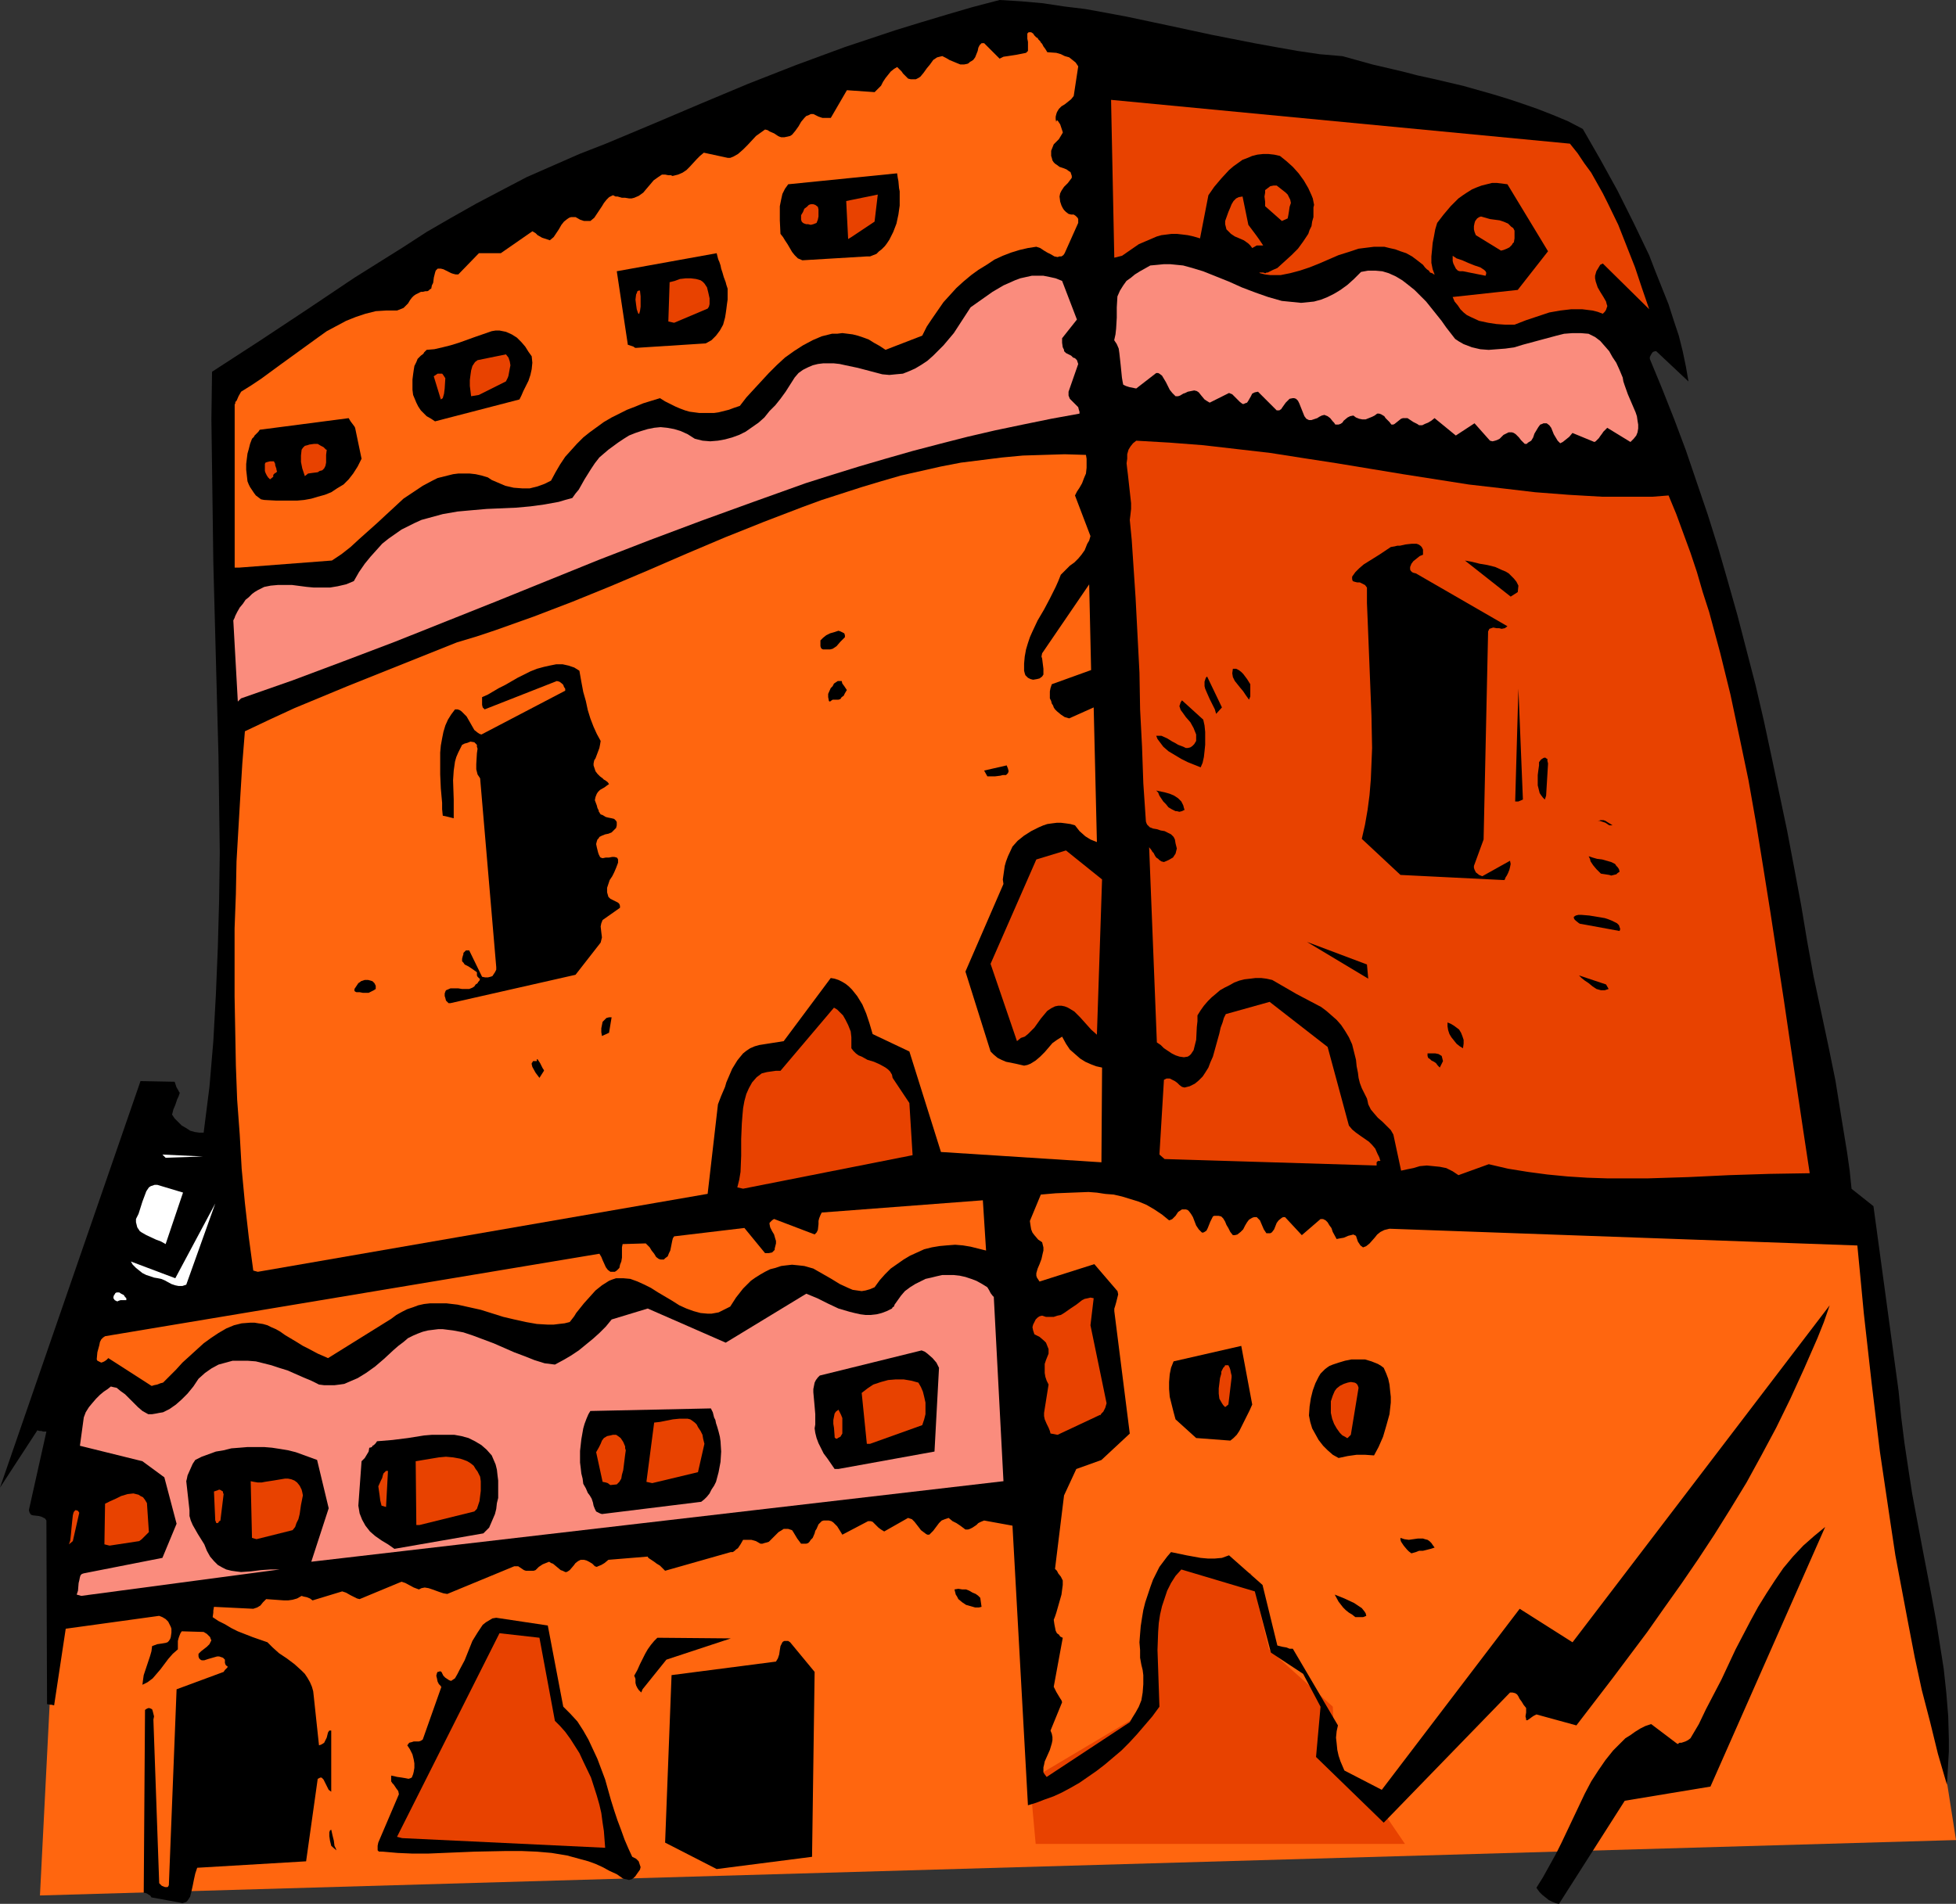 <?xml version="1.0" encoding="UTF-8" standalone="no"?>
<svg
   version="1.0"
   width="129.766mm"
   height="126.329mm"
   id="svg84"
   sodipodi:docname="Adobe House.wmf"
   xmlns:inkscape="http://www.inkscape.org/namespaces/inkscape"
   xmlns:sodipodi="http://sodipodi.sourceforge.net/DTD/sodipodi-0.dtd"
   xmlns="http://www.w3.org/2000/svg"
   xmlns:svg="http://www.w3.org/2000/svg">
  <rect width="100%" height="100%" fill="#333333" stroke="none"/>
  <sodipodi:namedview
     id="namedview84"
     pagecolor="#ffffff"
     bordercolor="#000000"
     borderopacity="0.25"
     inkscape:showpageshadow="2"
     inkscape:pageopacity="0.0"
     inkscape:pagecheckerboard="0"
     inkscape:deskcolor="#d1d1d1"
     inkscape:document-units="mm" />
  <defs
     id="defs1">
    <pattern
       id="WMFhbasepattern"
       patternUnits="userSpaceOnUse"
       width="6"
       height="6"
       x="0"
       y="0" />
  </defs>
  <path
     style="fill:#ff660f;fill-opacity:1;fill-rule:evenodd;stroke:none"
     d="M 13.574,405.24 10.019,475.365 490.455,461.469 466.215,306.838 262.923,291.488 Z"
     id="path1" />
  <path
     style="fill:#e84200;fill-opacity:1;fill-rule:evenodd;stroke:none"
     d="m 259.691,462.439 -1.454,-15.996 30.704,-18.258 -0.97,-18.905 5.171,-18.582 20.523,3.878 4.525,19.066 15.998,14.381 0.646,14.219 11.958,12.118 5.494,8.079 z"
     id="path2" />
  <path
     style="fill:#000000;fill-opacity:1;fill-rule:evenodd;stroke:none"
     d="m 37.976,475.85 7.11,1.293 0.646,0.162 0.485,-0.162 0.485,-0.162 0.323,-0.323 0.323,-0.485 0.323,-0.485 0.323,-1.293 0.323,-1.454 0.323,-1.616 0.323,-1.454 0.485,-1.454 v 0 l 27.31,-1.616 2.909,-20.682 0.323,-0.162 0.323,-0.162 h 0.323 l 0.162,0.162 0.323,0.323 0.323,0.646 0.162,0.323 0.162,0.323 0.646,1.293 0.646,0.485 v -15.35 h -0.323 -0.162 l -0.323,0.485 -0.162,0.646 -0.162,0.646 -0.323,0.646 -0.323,0.646 -0.485,0.323 -0.323,0.162 -0.485,0.162 -1.293,-12.118 -0.162,-1.454 -0.323,-1.131 -0.485,-1.131 -0.646,-1.131 -0.646,-0.969 -0.808,-0.808 -1.778,-1.616 -1.939,-1.454 -1.939,-1.293 -1.616,-1.454 -0.646,-0.646 -0.646,-0.646 -3.717,-1.293 -3.717,-1.454 -1.616,-0.808 -1.616,-0.969 -1.616,-0.808 -1.454,-0.969 0.162,-1.131 v -0.485 l 0.162,-0.969 9.858,0.485 0.97,-0.323 0.808,-0.485 0.646,-0.808 0.808,-0.808 2.262,0.162 2.262,0.162 h 0.97 l 1.131,-0.162 1.131,-0.323 1.131,-0.646 0.485,0.162 0.808,0.162 0.808,0.323 0.646,0.485 7.434,-2.262 0.97,0.323 1.131,0.646 0.97,0.485 0.646,0.323 0.646,0.162 10.504,-4.363 0.97,0.323 2.101,1.131 1.293,0.485 0.646,-0.323 0.808,-0.162 0.97,0.162 0.97,0.323 1.778,0.646 0.97,0.323 0.97,0.162 16.806,-6.948 h 0.485 0.485 l 0.97,0.646 0.485,0.323 0.485,0.162 h 0.646 0.808 0.485 l 0.485,-0.162 0.323,-0.323 0.485,-0.485 0.97,-0.646 0.808,-0.323 0.808,-0.323 0.485,0.323 0.485,0.162 0.97,0.808 0.97,0.808 0.485,0.162 0.646,0.323 h 0.323 l 0.323,-0.162 0.485,-0.323 0.97,-1.131 0.485,-0.646 0.646,-0.485 0.646,-0.323 h 0.485 0.323 l 0.646,0.162 0.646,0.323 0.808,0.485 0.646,0.646 0.485,0.162 0.323,-0.162 0.808,-0.323 0.808,-0.485 0.97,-0.808 9.858,-0.808 0.162,0.323 0.97,0.646 0.485,0.323 0.646,0.485 0.808,0.485 0.646,0.646 0.646,0.646 16.483,-4.686 h 0.485 l 0.485,-0.323 0.323,-0.323 0.485,-0.323 0.646,-0.969 0.646,-1.131 h 1.131 0.97 l 1.131,0.323 1.131,0.646 h 0.485 l 0.485,-0.162 0.646,-0.162 0.485,-0.162 0.808,-0.808 0.808,-0.808 0.808,-0.808 0.808,-0.485 0.485,-0.323 h 0.646 0.485 l 0.485,0.162 0.485,0.162 0.323,0.485 0.485,0.808 0.485,0.808 0.485,0.646 0.485,0.646 h 0.646 0.646 l 0.485,-0.162 0.323,-0.323 0.323,-0.485 0.485,-0.485 0.485,-1.131 0.162,-0.646 0.323,-0.485 0.485,-1.131 0.485,-0.485 0.323,-0.323 0.485,-0.162 h 0.646 0.646 l 0.646,0.162 0.485,0.323 0.485,0.485 0.485,0.485 0.808,1.293 0.485,0.808 6.464,-3.393 h 0.646 l 0.485,0.162 0.323,0.323 0.323,0.323 0.323,0.323 0.485,0.485 0.646,0.485 0.808,0.485 5.979,-3.393 0.97,0.323 0.646,0.646 1.131,1.454 0.485,0.646 0.646,0.485 0.646,0.485 0.323,0.162 h 0.485 l 0.485,-0.485 0.485,-0.485 0.485,-0.646 0.485,-0.646 0.485,-0.646 0.646,-0.646 0.808,-0.323 0.97,-0.323 0.97,0.808 0.97,0.485 0.97,0.646 0.646,0.485 0.646,0.485 h 0.646 l 0.485,-0.162 0.646,-0.323 0.97,-0.646 0.485,-0.485 0.646,-0.323 0.808,-0.323 7.11,1.293 3.878,70.125 2.101,-0.646 2.101,-0.808 2.262,-0.808 2.101,-0.969 2.101,-1.131 2.262,-1.293 2.101,-1.454 2.101,-1.454 2.101,-1.616 2.101,-1.777 2.101,-1.777 1.939,-1.939 1.939,-2.101 1.939,-2.262 1.939,-2.262 1.778,-2.424 -0.323,-9.533 -0.162,-4.686 0.162,-4.524 0.162,-2.262 0.323,-2.101 0.485,-2.101 0.646,-1.939 0.646,-1.939 0.97,-1.939 1.131,-1.777 1.454,-1.616 18.422,5.494 4.04,15.35 8.08,5.332 4.363,8.241 -1.131,12.603 16.968,16.481 31.674,-32.639 h 0.646 l 0.646,0.162 0.485,0.323 0.323,0.485 0.323,0.646 0.485,0.646 0.485,0.808 0.646,0.808 v 1.131 l -0.162,0.969 0.162,0.646 v 0.323 h 0.323 l 0.485,-0.323 0.646,-0.485 0.485,-0.323 0.646,-0.323 10.019,2.747 9.05,-11.795 8.726,-11.634 4.202,-5.978 4.363,-6.14 4.202,-6.14 4.04,-6.14 4.04,-6.463 4.04,-6.625 3.717,-6.786 3.717,-6.948 3.555,-7.271 3.394,-7.433 3.394,-7.756 1.616,-4.039 1.454,-4.201 -64.478,84.506 -13.251,-8.402 -34.582,45.404 -9.373,-4.847 -0.485,-1.131 -0.485,-1.131 -0.485,-1.454 -0.323,-1.454 -0.162,-1.616 -0.162,-1.454 0.162,-1.616 0.323,-1.454 -11.312,-19.228 h -0.808 l -0.808,-0.323 -0.97,-0.162 -1.293,-0.323 -3.717,-15.188 -8.403,-7.433 -1.778,0.646 -1.778,0.162 h -1.778 l -1.778,-0.162 -1.778,-0.323 -1.778,-0.323 -3.878,-0.808 -0.97,1.131 -0.97,1.293 -0.97,1.293 -0.808,1.616 -0.808,1.616 -0.646,1.777 -0.646,1.939 -0.646,1.939 -0.485,1.939 -0.323,1.939 -0.323,2.101 -0.162,1.939 -0.162,2.101 0.162,1.939 v 1.939 l 0.323,1.777 0.323,1.293 0.162,1.293 v 1.131 1.131 l -0.162,2.101 -0.323,1.939 -0.646,1.616 -0.808,1.454 -0.808,1.293 -0.646,1.131 -20.846,13.734 -0.485,-0.646 -0.323,-0.485 v -0.646 -0.646 l 0.162,-0.646 0.162,-0.808 0.646,-1.454 0.646,-1.454 0.485,-1.616 0.162,-0.808 v -0.808 l -0.162,-0.808 -0.323,-0.808 2.909,-7.109 -0.162,-0.485 -0.323,-0.485 -0.485,-0.808 -0.485,-0.808 -0.323,-0.646 -0.323,-0.646 2.262,-12.28 -0.646,-0.323 -0.323,-0.485 -0.485,-0.323 -0.323,-0.646 -0.162,-0.808 -0.162,-0.808 -0.162,-1.131 0.323,-0.808 0.323,-0.969 0.646,-2.262 0.646,-2.262 0.323,-2.424 v -0.646 -0.485 l -0.485,-0.969 -0.646,-0.808 -0.323,-0.646 -0.485,-0.485 2.262,-18.42 3.07,-6.625 6.302,-2.262 7.11,-6.625 -3.878,-30.7 v -0.646 l 0.162,-0.485 0.323,-1.131 0.323,-1.293 0.162,-0.646 -0.162,-0.808 -5.818,-6.786 -13.736,4.363 -0.323,-0.485 -0.323,-0.485 -0.162,-0.485 v -0.646 l 0.323,-1.131 0.485,-1.131 0.485,-1.293 0.323,-1.454 0.162,-0.646 v -0.808 l -0.162,-0.646 -0.162,-0.646 -0.97,-0.646 -0.97,-1.131 -0.485,-0.646 -0.323,-0.808 -0.162,-0.969 -0.162,-1.131 2.747,-6.625 3.717,-0.323 4.04,-0.162 4.202,-0.162 2.101,0.162 2.101,0.323 2.101,0.162 2.101,0.485 2.101,0.646 2.101,0.646 1.939,0.808 1.939,1.131 1.939,1.293 1.778,1.454 0.485,-0.162 0.323,-0.162 0.808,-0.808 0.646,-0.969 0.485,-0.323 0.485,-0.323 h 0.646 0.323 l 0.485,0.162 0.323,0.323 0.485,0.646 0.485,0.808 0.808,2.101 0.646,0.969 0.808,0.808 h 0.323 l 0.323,-0.162 0.485,-0.323 0.323,-0.646 0.323,-0.808 0.323,-0.808 0.323,-0.646 0.323,-0.646 0.323,-0.162 h 0.323 0.323 0.485 l 0.646,0.162 0.485,0.485 0.485,0.808 0.323,0.808 0.485,0.808 0.485,0.969 0.646,0.808 h 0.485 l 0.646,-0.162 0.808,-0.646 0.646,-0.646 0.485,-0.969 0.485,-0.808 0.485,-0.646 0.808,-0.485 0.485,-0.162 h 0.646 l 0.323,0.323 0.485,0.485 0.485,1.131 0.485,1.131 0.323,0.485 0.323,0.485 h 0.485 0.485 l 0.323,-0.162 0.162,-0.162 0.485,-0.646 0.323,-0.808 0.323,-0.808 0.485,-0.646 0.808,-0.646 0.323,-0.162 h 0.485 l 4.202,4.524 4.686,-4.039 h 0.646 l 0.646,0.323 0.485,0.485 0.485,0.808 0.485,0.646 0.323,0.969 0.97,1.777 0.808,-0.162 0.97,-0.162 1.131,-0.485 1.293,-0.323 0.323,0.162 0.323,0.162 0.162,0.485 0.323,0.969 0.323,0.485 0.323,0.485 0.646,0.485 0.808,-0.323 0.808,-0.646 1.293,-1.454 0.646,-0.808 0.808,-0.646 0.97,-0.485 1.293,-0.323 117.321,4.201 0.808,8.402 0.808,8.564 1.939,17.289 2.101,17.451 1.293,8.725 1.293,8.725 1.293,8.564 1.616,8.564 1.616,8.564 1.616,8.402 1.778,8.241 2.101,8.079 1.939,7.917 2.262,7.756 0.162,-2.747 0.162,-2.908 0.162,-2.747 v -2.908 l -0.162,-5.817 -0.485,-5.978 -0.646,-5.978 -0.97,-6.14 -0.97,-6.14 -1.131,-6.14 -2.424,-12.603 -2.424,-12.926 -0.97,-6.302 -0.97,-6.463 -0.808,-6.463 -0.646,-6.463 -6.302,-46.373 -5.494,-4.363 -0.485,-4.686 -0.646,-4.524 -1.454,-8.887 -1.454,-9.048 -1.778,-8.725 -3.717,-17.451 -1.616,-8.887 -1.454,-8.725 -1.778,-9.533 -1.778,-9.372 -1.939,-9.21 -1.939,-9.21 -1.939,-9.048 -2.101,-9.048 -2.262,-8.725 -2.262,-8.725 -2.424,-8.564 -2.424,-8.402 -2.586,-8.241 -2.747,-8.079 -2.747,-8.079 -2.909,-7.756 -3.07,-7.756 -3.07,-7.433 v -0.162 -0.323 l 0.323,-0.646 0.323,-0.485 0.162,-0.162 0.485,-0.162 h 0.323 l 8.08,7.594 -0.646,-3.716 -0.808,-3.878 -0.97,-3.878 -1.293,-3.878 -1.293,-4.039 -1.616,-4.039 -1.616,-4.039 -1.616,-4.201 -1.939,-4.039 -1.939,-4.039 -4.04,-8.079 -4.363,-7.917 -4.363,-7.594 -3.717,-1.939 -3.878,-1.616 -3.717,-1.454 -3.717,-1.293 -3.878,-1.293 -3.717,-1.131 -7.434,-2.101 -7.595,-1.777 -3.717,-0.808 -3.717,-0.969 -7.595,-1.777 -7.595,-2.101 -5.656,-0.485 -5.494,-0.808 -5.494,-0.969 -5.333,-0.969 L 303.808,8.725 293.304,6.463 282.638,4.201 277.467,3.232 272.134,2.262 266.801,1.616 261.469,0.808 255.974,0.323 250.641,0 l -6.787,1.777 -6.626,1.939 -6.464,1.939 -6.302,1.939 -6.302,2.101 -6.302,2.101 -12.282,4.524 -11.958,4.686 -11.958,5.009 -11.797,5.009 -11.958,5.009 -6.626,2.585 -6.626,2.908 -6.626,2.908 -6.464,3.393 -6.141,3.232 -6.302,3.555 -6.141,3.555 -5.979,3.878 -12.12,7.594 -11.797,7.917 -11.958,7.917 -11.958,7.756 -0.162,11.957 0.162,11.957 0.162,11.957 0.162,12.118 0.646,24.237 0.323,12.118 0.323,12.118 0.323,24.075 -0.162,11.957 -0.323,11.795 -0.485,11.795 -0.646,11.795 -0.97,11.472 -1.454,11.472 h -1.131 l -1.131,-0.162 -1.131,-0.323 -0.97,-0.646 -1.131,-0.646 -0.808,-0.808 -0.97,-0.969 -0.646,-0.969 0.323,-1.293 0.485,-1.131 0.485,-1.454 0.323,-0.646 0.323,-0.969 -0.162,-0.162 -0.162,-0.323 -0.162,-0.323 -0.162,-0.162 v -0.162 l -0.162,-0.162 -0.162,-0.485 -0.162,-0.485 L 43.794,271.291 35.229,271.129 0,373.085 l 9.373,-14.381 0.485,0.162 h 0.485 l 0.485,0.162 h 0.808 l -4.363,19.551 v 0.323 l 0.162,0.485 0.323,0.485 0.485,0.162 1.454,0.162 0.646,0.162 0.646,0.323 0.323,0.162 0.323,0.485 0.162,46.05 0.808,0.162 h 0.323 l 0.646,0.162 2.909,-19.228 23.432,-3.232 0.808,0.323 0.808,0.485 0.646,0.646 0.485,0.969 0.162,0.323 0.162,0.485 v 0.969 l -0.162,1.131 -0.162,0.485 -0.323,0.485 -0.323,0.323 -0.485,0.162 -0.97,0.162 -1.131,0.162 -1.293,0.485 -0.162,1.293 -0.323,1.131 -0.808,2.424 -0.808,2.424 -0.162,1.131 -0.162,1.293 1.293,-0.646 1.293,-0.969 0.97,-1.131 0.97,-1.131 1.939,-2.585 1.131,-1.293 1.293,-1.131 v -2.101 l 0.162,-0.646 0.162,-0.485 0.323,-0.808 0.323,-0.485 5.494,0.162 0.808,0.485 0.485,0.485 0.323,0.323 0.162,0.485 0.162,0.323 -0.162,0.323 -0.323,0.646 -0.646,0.646 -1.454,1.131 -0.646,0.646 v 0.646 l 0.162,0.485 0.323,0.323 0.323,0.162 h 0.323 0.323 l 0.97,-0.323 1.131,-0.323 1.131,-0.323 h 0.485 l 0.485,0.162 0.485,0.162 0.485,0.485 v 0.808 l 0.162,0.485 0.162,0.162 0.162,0.162 h 0.162 v 0.323 l -0.162,0.162 -0.162,0.162 -0.323,0.323 -0.323,0.485 -11.797,4.363 -1.939,49.12 -0.162,0.323 -0.162,0.162 h -0.323 -0.323 l -0.808,-0.323 -0.646,-0.646 -1.454,-41.041 0.162,-0.808 -0.162,-0.646 -0.162,-0.646 -0.162,-0.485 -0.323,-0.162 -0.485,-0.162 -0.485,0.162 -0.485,0.323 -0.323,45.888 h 0.323 l 0.485,0.162 0.485,0.323 0.323,0.162 z"
     id="path3" />
  <path
     style="fill:#000000;fill-opacity:1;fill-rule:evenodd;stroke:none"
     d="m 84.355,464.054 -0.162,-0.485 -0.323,-0.646 -0.162,-1.293 -0.323,-1.293 -0.323,-1.454 -0.323,0.162 -0.162,0.485 v 0.485 0.485 l 0.162,1.131 0.323,1.293 z"
     id="path4" />
  <path
     style="fill:#000000;fill-opacity:1;fill-rule:evenodd;stroke:none"
     d="m 95.99,464.377 3.717,0.323 3.717,0.162 h 3.878 l 3.878,-0.162 7.757,-0.323 7.918,-0.162 h 3.878 l 3.878,0.162 3.717,0.323 3.878,0.646 3.555,0.969 1.778,0.485 1.778,0.646 1.778,0.808 1.778,0.969 1.778,0.808 1.616,1.131 0.808,0.162 0.646,0.162 0.646,-0.162 0.485,-0.323 0.485,-0.485 0.323,-0.485 0.808,-1.131 0.162,-0.646 -0.162,-0.485 -0.162,-0.485 -0.162,-0.485 -0.646,-0.646 -0.97,-0.485 -0.97,-2.101 -0.97,-2.262 -0.808,-2.262 -0.97,-2.585 -0.808,-2.424 -0.808,-2.585 -1.454,-5.171 -0.97,-2.585 -0.97,-2.585 -1.131,-2.424 -1.131,-2.424 -1.293,-2.262 -1.454,-2.262 -1.778,-1.939 -1.778,-1.777 -3.878,-20.359 -12.928,-1.939 -0.97,0.162 -0.808,0.485 -0.808,0.485 -0.808,0.646 -0.646,0.969 -0.646,0.969 -1.293,2.101 -0.97,2.424 -0.97,2.424 -1.293,2.424 -0.485,0.969 -0.646,1.131 -0.485,0.323 -0.485,0.323 -0.485,-0.162 -0.485,-0.323 -0.485,-0.323 -0.485,-0.485 -0.323,-0.646 -0.162,-0.323 -0.323,-0.162 -0.485,0.162 h -0.162 l -0.162,0.323 -0.162,0.646 0.162,0.646 0.162,0.808 0.323,0.646 0.485,0.485 v 0.162 h 0.162 l -4.686,13.249 -0.485,0.323 -0.485,0.162 h -0.808 -0.485 l -0.485,0.162 -0.646,0.162 -0.485,0.646 0.646,0.969 0.323,0.646 0.323,0.646 0.162,0.646 0.162,0.646 0.162,0.969 v 1.131 l -0.162,0.969 -0.162,0.646 -0.323,0.808 -0.323,0.162 -0.485,0.162 -0.808,-0.162 -0.97,-0.162 -1.131,-0.162 -0.646,-0.162 -0.808,-0.162 v 0.808 0.646 l 0.323,0.485 0.323,0.323 0.646,0.969 0.485,0.646 0.162,0.808 -5.171,12.118 -0.162,0.808 v 0.808 0.323 l 0.323,0.323 h 0.323 z"
     id="path5" />
  <path
     style="fill:#e84200;fill-opacity:1;fill-rule:evenodd;stroke:none"
     d="m 100.838,460.984 50.904,2.424 -0.162,-2.101 -0.162,-2.101 -0.323,-2.101 -0.323,-2.424 -0.485,-2.101 -0.646,-2.262 -1.454,-4.524 -1.939,-4.039 -0.97,-2.101 -1.131,-1.777 -1.131,-1.777 -1.293,-1.777 -1.293,-1.454 -1.293,-1.293 -3.878,-20.844 -10.019,-1.131 -25.694,51.059 z"
     id="path6" />
  <path
     style="fill:#000000;fill-opacity:1;fill-rule:evenodd;stroke:none"
     d="m 179.699,468.74 23.917,-3.07 0.646,-46.373 -6.141,-7.433 -0.485,-0.323 h -0.485 -0.485 l -0.323,0.162 -0.162,0.162 -0.162,0.323 -0.323,0.646 -0.162,0.969 -0.162,1.131 -0.323,0.969 -0.485,0.808 -26.179,3.393 -1.616,42.01 z"
     id="path7" />
  <path
     style="fill:#000000;fill-opacity:1;fill-rule:evenodd;stroke:none"
     d="m 390.91,477.465 16.483,-25.853 21.493,-3.555 28.765,-65.116 -2.747,2.262 -2.747,2.424 -2.586,2.747 -2.424,2.908 -2.101,3.07 -2.101,3.232 -2.101,3.393 -1.939,3.555 -3.717,7.109 -3.555,7.594 -3.878,7.433 -1.778,3.716 -2.101,3.555 -0.646,0.485 -0.646,0.323 -0.97,0.323 h -0.485 l -0.485,0.323 -6.626,-5.009 -1.454,0.485 -1.293,0.646 -1.293,0.808 -1.131,0.808 -1.293,0.808 -0.97,0.969 -2.101,2.101 -1.939,2.424 -1.778,2.585 -1.778,2.747 -1.616,3.07 -2.909,6.14 -2.909,6.14 -1.454,2.908 -1.616,2.908 -1.616,2.908 -1.616,2.585 0.323,0.485 0.485,0.646 0.646,0.646 0.808,0.646 0.808,0.646 0.97,0.485 0.808,0.323 z"
     id="path8" />
  <path
     style="fill:#fa8c7d;fill-opacity:1;fill-rule:evenodd;stroke:none"
     d="m 20.362,400.231 49.773,-6.625 h -1.131 -1.131 l -2.424,0.162 -2.586,0.323 -2.424,0.162 -1.293,-0.162 -1.131,-0.162 -1.293,-0.323 -0.97,-0.485 -1.131,-0.646 -0.97,-0.969 -0.97,-1.131 -0.808,-1.454 -0.646,-1.616 -0.808,-1.293 -0.808,-1.293 -0.646,-1.131 -0.646,-1.131 -0.485,-1.131 -0.323,-1.131 v -1.454 l -0.808,-7.271 0.162,-0.646 0.162,-0.808 0.646,-1.454 0.646,-1.454 0.323,-0.485 0.323,-0.485 1.616,-0.808 1.778,-0.646 1.778,-0.646 1.939,-0.323 1.939,-0.485 2.101,-0.162 1.939,-0.162 h 2.101 2.101 l 1.939,0.162 2.101,0.323 1.939,0.323 1.939,0.485 1.778,0.646 1.778,0.646 1.778,0.646 2.909,12.118 -4.363,13.411 173.558,-20.197 -2.424,-46.212 -0.323,-0.323 -0.485,-0.646 -0.323,-0.646 -0.485,-0.808 -1.293,-0.808 -1.454,-0.808 -1.293,-0.485 -1.454,-0.485 -1.454,-0.323 -1.454,-0.162 h -1.454 -1.454 l -1.454,0.323 -1.293,0.323 -1.454,0.323 -1.293,0.646 -1.293,0.646 -1.293,0.808 -1.293,0.969 -0.97,1.131 -0.808,1.131 -0.808,1.131 -0.162,0.485 -0.323,0.162 -0.162,0.323 v 0 l -1.293,0.646 -1.293,0.485 -1.293,0.323 -1.454,0.162 h -1.293 l -1.293,-0.162 -1.454,-0.323 -1.293,-0.323 -2.747,-0.808 -2.747,-1.293 -2.586,-1.293 -2.747,-1.131 -20.2,12.28 -19.554,-8.564 -9.05,2.747 -1.454,1.777 -1.616,1.616 -1.616,1.454 -1.778,1.454 -1.778,1.454 -1.939,1.293 -1.939,1.131 -2.101,1.131 -2.586,-0.323 -2.586,-0.808 -2.424,-0.969 -2.586,-0.969 -5.171,-2.262 -2.586,-0.969 -2.586,-0.969 -2.424,-0.808 -2.586,-0.485 -2.586,-0.323 h -1.131 l -1.293,0.162 -1.293,0.162 -1.293,0.323 -1.293,0.485 -1.131,0.485 -1.293,0.646 -1.131,0.969 -1.293,0.969 -1.293,1.131 -2.262,2.101 -2.262,1.939 -2.262,1.616 -2.101,1.293 -1.131,0.485 -1.131,0.485 -1.131,0.485 -1.131,0.162 -1.293,0.162 h -1.293 -1.293 l -1.293,-0.162 -1.939,-0.969 -1.939,-0.808 -4.04,-1.777 -2.101,-0.646 -1.939,-0.646 -1.939,-0.485 -1.939,-0.485 -2.101,-0.162 h -1.778 -1.939 l -1.778,0.485 -1.778,0.485 -1.778,0.969 -1.616,1.131 -1.616,1.454 -1.293,1.939 -1.454,1.777 -1.454,1.454 -1.454,1.293 -1.616,1.131 -1.616,0.808 -0.97,0.162 -0.808,0.162 -0.97,0.162 h -0.97 l -1.454,-0.808 -1.131,-0.969 -1.131,-1.131 -1.131,-1.131 -0.97,-0.969 -1.131,-0.808 -0.97,-0.808 -0.808,-0.162 -0.646,-0.162 -0.808,0.646 -0.97,0.646 -0.97,0.808 -0.97,0.969 -0.97,1.131 -0.808,0.969 -0.808,1.293 -0.485,1.293 -0.97,7.109 15.675,3.878 5.494,4.039 3.07,11.634 -3.555,8.564 -19.715,3.878 -0.485,0.162 -0.323,0.323 -0.162,0.485 -0.162,0.808 -0.162,0.646 -0.162,1.939 -0.323,0.969 z"
     id="path9" />
  <path
     style="fill:#000000;fill-opacity:1;fill-rule:evenodd;stroke:none"
     d="m 161.115,423.66 5.979,-7.433 16.16,-5.332 -18.422,-0.162 -0.808,0.808 -0.808,0.969 -0.808,1.131 -0.646,1.131 -1.293,2.585 -0.646,1.454 -0.808,1.454 0.162,0.323 0.162,0.485 v 0.485 0.485 l 0.162,0.646 0.323,0.646 0.323,0.485 0.646,0.646 z"
     id="path10" />
  <path
     style="fill:#e84200;fill-opacity:1;fill-rule:evenodd;stroke:none"
     d="m 18.261,386.496 1.616,-7.109 -0.323,-0.485 -0.485,-0.162 h -0.162 l -0.323,0.323 -0.162,0.323 -0.162,0.646 -0.162,1.454 -0.162,1.616 -0.162,1.777 -0.162,1.454 -0.162,0.485 -0.162,0.485 z"
     id="path11" />
  <path
     style="fill:#e84200;fill-opacity:1;fill-rule:evenodd;stroke:none"
     d="m 27.472,387.628 7.434,-1.131 0.646,-0.485 0.485,-0.485 0.485,-0.485 0.323,-0.323 0.485,-0.485 -0.485,-7.271 -0.485,-0.808 -0.485,-0.646 -0.646,-0.323 -0.485,-0.323 -0.646,-0.162 -0.646,-0.162 -1.454,0.162 -1.616,0.485 -1.293,0.646 -1.454,0.646 -1.293,0.646 -0.162,10.179 z"
     id="path12" />
  <path
     style="fill:#e84200;fill-opacity:1;fill-rule:evenodd;stroke:none"
     d="m 64.317,386.012 9.05,-2.262 0.646,-0.808 0.323,-0.969 0.485,-0.969 0.323,-1.293 0.323,-2.262 0.485,-2.424 -0.162,-0.808 -0.162,-0.646 -0.485,-0.969 -0.646,-0.808 -0.646,-0.485 -0.808,-0.323 -0.808,-0.162 h -0.808 l -0.97,0.162 -1.939,0.323 -2.101,0.323 -0.808,0.162 h -0.97 l -0.97,-0.162 -0.808,-0.162 0.323,14.219 z"
     id="path13" />
  <path
     style="fill:#e84200;fill-opacity:1;fill-rule:evenodd;stroke:none"
     d="m 55.267,381.326 0.808,-6.625 -0.162,-0.323 v -0.323 l -0.323,-0.162 -0.162,-0.162 -0.485,-0.162 -0.323,0.162 -0.485,0.162 -0.485,0.162 0.323,7.271 0.162,0.323 v 0.162 l 0.162,0.162 h 0.162 0.162 l 0.162,-0.162 0.162,-0.323 h 0.162 z"
     id="path14" />
  <path
     style="fill:#000000;fill-opacity:1;fill-rule:evenodd;stroke:none"
     d="m 98.899,388.435 22.301,-3.878 0.646,-0.646 0.808,-0.808 0.485,-1.131 0.485,-1.131 0.485,-1.131 0.323,-1.293 0.162,-1.454 0.323,-1.293 v -2.908 -1.454 l -0.162,-1.293 -0.162,-1.454 -0.323,-1.293 -0.485,-1.131 -0.485,-1.131 -1.293,-1.454 -1.293,-1.131 -1.616,-0.969 -1.616,-0.808 -1.778,-0.485 -1.778,-0.323 h -1.778 -1.939 -1.939 l -1.939,0.162 -4.04,0.646 -3.878,0.485 -3.878,0.323 -0.323,0.485 -0.485,0.485 -0.323,0.162 -0.162,0.323 -0.485,0.162 h -0.162 l -0.162,0.969 -0.485,0.808 -0.485,0.808 -0.808,0.808 -0.808,11.149 0.162,0.969 0.162,0.969 0.323,0.808 0.323,0.808 0.808,1.454 1.131,1.454 1.293,1.131 1.616,1.131 1.616,0.969 z"
     id="path15" />
  <path
     style="fill:#e84200;fill-opacity:1;fill-rule:evenodd;stroke:none"
     d="m 105.201,382.457 13.736,-3.393 0.646,-0.646 0.323,-0.969 0.323,-0.969 0.162,-1.293 0.162,-1.293 v -2.424 l -0.162,-1.131 -0.323,-0.646 -0.323,-0.646 -0.485,-0.646 -0.485,-0.808 -0.808,-0.646 -0.808,-0.485 -0.808,-0.323 -0.97,-0.323 -1.778,-0.323 -1.778,-0.162 -1.778,0.162 -1.939,0.323 -3.878,0.646 0.162,15.996 z"
     id="path16" />
  <path
     style="fill:#e84200;fill-opacity:1;fill-rule:evenodd;stroke:none"
     d="m 96.798,377.933 0.485,-9.048 h -0.485 l -0.323,0.323 -0.323,0.323 -0.162,0.485 -0.162,0.646 -0.323,0.646 -0.646,1.454 0.162,1.131 0.162,1.131 0.162,1.293 0.323,1.293 z"
     id="path17" />
  <path
     style="fill:#000000;fill-opacity:1;fill-rule:evenodd;stroke:none"
     d="m 246.117,402.978 -0.323,-2.262 -0.485,-0.485 -0.646,-0.485 -0.808,-0.323 -0.808,-0.485 -0.808,-0.323 h -0.97 l -0.97,-0.162 -0.97,0.162 0.162,0.646 0.162,0.646 0.323,0.485 0.323,0.646 0.97,0.808 0.97,0.646 1.131,0.323 1.131,0.323 h 0.97 z"
     id="path18" />
  <path
     style="fill:#000000;fill-opacity:1;fill-rule:evenodd;stroke:none"
     d="m 150.934,379.71 24.886,-3.07 0.808,-0.646 0.646,-0.646 0.646,-0.808 0.485,-0.969 0.646,-0.969 0.485,-0.969 0.646,-2.424 0.485,-2.585 0.162,-2.585 -0.162,-2.585 -0.162,-1.131 -0.323,-1.293 -0.323,-1.131 -0.323,-0.969 -0.162,-0.808 -0.323,-0.646 -0.323,-1.293 -0.485,-0.969 -30.219,0.646 -0.485,0.808 -0.485,1.131 -0.485,1.293 -0.323,1.131 -0.485,2.747 -0.323,2.908 v 2.908 l 0.162,1.293 0.162,1.454 0.323,1.293 0.162,1.293 0.646,1.131 0.485,1.131 0.485,0.646 0.485,0.808 0.323,0.969 0.162,0.808 0.323,0.808 0.323,0.646 0.646,0.323 0.323,0.162 z"
     id="path19" />
  <path
     style="fill:#e84200;fill-opacity:1;fill-rule:evenodd;stroke:none"
     d="m 153.035,372.439 1.616,-0.162 0.323,-0.323 0.323,-0.323 0.485,-0.808 0.162,-0.969 0.323,-1.131 0.162,-1.293 0.162,-1.293 0.162,-1.293 0.162,-1.131 -0.162,-0.485 v -0.485 l -0.485,-1.131 -0.323,-0.485 -0.323,-0.485 -0.646,-0.485 -0.485,-0.323 h -0.808 l -0.646,0.162 -0.808,0.162 -0.808,0.485 -0.485,0.646 -0.323,0.808 -0.485,0.969 -0.646,1.131 1.616,7.433 0.808,0.162 0.485,0.162 z"
     id="path20" />
  <path
     style="fill:#e84200;fill-opacity:1;fill-rule:evenodd;stroke:none"
     d="m 163.539,371.954 11.474,-2.747 1.616,-7.109 -0.323,-1.293 -0.162,-0.969 -0.485,-0.969 -0.646,-0.969 -0.323,-0.646 -0.485,-0.485 -0.646,-0.485 -0.485,-0.323 -0.646,-0.162 h -0.646 -1.454 l -1.616,0.162 -1.616,0.323 -1.616,0.323 -1.454,0.162 -1.939,14.865 z"
     id="path21" />
  <path
     style="fill:#000000;fill-opacity:1;fill-rule:evenodd;stroke:none"
     d="m 339.844,405.563 h 0.485 0.646 0.808 l 0.808,-0.323 -0.162,-0.646 -0.323,-0.485 -0.646,-0.808 -0.97,-0.646 -0.97,-0.646 -2.424,-1.131 -2.424,-0.969 0.97,1.777 1.131,1.454 0.646,0.646 0.808,0.646 0.808,0.485 z"
     id="path22" />
  <path
     style="fill:#ff660f;fill-opacity:1;fill-rule:evenodd;stroke:none"
     d="m 37.976,347.556 h 0.162 l 0.485,-0.162 0.808,-0.162 0.808,-0.323 0.646,-0.162 1.616,-1.616 1.616,-1.616 1.616,-1.777 1.778,-1.616 1.778,-1.616 1.778,-1.616 1.778,-1.293 1.939,-1.293 1.939,-1.131 1.939,-0.808 1.939,-0.485 2.101,-0.162 h 1.131 l 0.97,0.162 1.131,0.162 1.131,0.323 0.97,0.485 1.131,0.485 1.131,0.646 1.131,0.808 1.616,0.969 1.616,0.969 1.293,0.808 1.293,0.646 2.424,1.293 2.586,1.131 15.837,-9.856 1.293,-0.969 1.454,-0.808 1.293,-0.646 1.454,-0.485 1.293,-0.485 1.454,-0.323 1.454,-0.162 h 1.293 2.909 l 2.747,0.323 2.909,0.646 2.909,0.646 5.656,1.777 2.747,0.646 2.909,0.646 2.747,0.485 2.747,0.162 h 1.454 l 1.293,-0.162 1.454,-0.162 1.293,-0.323 1.131,-1.454 0.485,-0.808 0.646,-0.808 1.293,-1.616 1.454,-1.616 1.454,-1.616 1.616,-1.293 1.778,-1.131 0.808,-0.323 0.97,-0.323 h 1.778 l 1.778,0.162 1.778,0.646 1.778,0.808 1.616,0.808 1.778,1.131 3.555,2.101 1.778,1.131 1.778,0.808 1.778,0.646 1.778,0.485 1.778,0.162 h 0.97 l 1.778,-0.323 0.97,-0.485 0.97,-0.485 0.97,-0.485 1.454,-2.262 1.778,-2.262 0.97,-0.969 0.97,-0.969 1.131,-0.808 1.293,-0.808 1.131,-0.646 1.293,-0.646 1.293,-0.323 1.454,-0.485 1.293,-0.162 1.454,-0.162 1.616,0.162 1.454,0.162 1.131,0.323 1.131,0.323 2.262,1.293 2.262,1.293 2.101,1.293 2.101,0.969 1.131,0.485 1.131,0.162 1.131,0.162 0.97,-0.162 1.131,-0.323 1.131,-0.485 1.293,-1.777 1.293,-1.454 1.454,-1.454 1.616,-1.131 1.616,-1.131 1.616,-0.969 1.778,-0.808 1.778,-0.808 1.939,-0.485 1.939,-0.323 1.778,-0.162 2.101,-0.162 1.939,0.162 1.939,0.323 1.939,0.485 1.939,0.485 -0.808,-12.603 -40.4,3.07 -0.323,0.646 -0.323,0.808 -0.162,0.646 v 0.808 l -0.162,1.454 -0.323,0.646 -0.485,0.485 -10.181,-3.878 -0.485,0.323 -0.323,0.323 -0.323,0.323 v 0.323 l 0.162,0.808 0.485,0.969 0.485,0.808 0.323,1.131 0.162,0.485 v 0.646 l -0.162,0.646 -0.162,0.646 v 0.323 l -0.162,0.162 -0.485,0.485 -0.808,0.162 h -0.97 l -5.171,-6.302 -17.614,2.101 -0.323,0.485 -0.162,0.646 -0.323,1.616 -0.162,0.808 -0.323,0.646 -0.323,0.808 -0.646,0.485 -0.323,0.323 h -0.485 -0.323 l -0.485,-0.162 -0.646,-0.485 -0.485,-0.808 -0.646,-0.808 -0.485,-0.808 -0.646,-0.646 -0.323,-0.323 h -0.323 l -5.494,0.162 -0.162,0.808 v 0.808 1.777 l -0.162,0.969 -0.323,0.808 -0.162,0.808 -0.646,0.646 -0.485,0.323 h -0.485 -0.323 -0.323 l -0.646,-0.485 -0.485,-0.646 -0.808,-1.777 -0.323,-0.808 -0.485,-0.808 -123.947,20.682 -0.485,0.323 -0.485,0.485 -0.323,0.646 -0.162,0.808 -0.485,1.777 -0.162,1.777 0.162,0.323 0.323,0.162 0.323,0.162 0.323,0.162 0.485,-0.162 0.323,-0.162 0.485,-0.323 0.485,-0.485 z"
     id="path23" />
  <path
     style="fill:#000000;fill-opacity:1;fill-rule:evenodd;stroke:none"
     d="m 210.241,368.4 24.078,-4.363 1.131,-21.005 -0.646,-1.293 -0.97,-1.131 -1.293,-1.131 -0.646,-0.485 -0.808,-0.323 -25.533,6.302 -0.485,0.485 -0.485,0.646 -0.323,0.646 -0.162,0.808 -0.162,0.808 v 0.808 l 0.162,1.777 0.162,1.777 0.162,1.939 v 1.777 0.808 l -0.162,0.969 0.162,1.131 0.323,1.293 0.485,1.293 0.646,1.293 0.646,1.293 0.97,1.293 1.778,2.585 z"
     id="path24" />
  <path
     style="fill:#000000;fill-opacity:1;fill-rule:evenodd;stroke:none"
     d="m 355.035,389.243 0.808,-0.323 h 0.97 l 0.646,-0.162 0.646,-0.162 0.646,-0.162 0.97,-0.323 -0.485,-0.646 -0.323,-0.485 -0.485,-0.485 -0.485,-0.323 -0.646,-0.162 -0.485,-0.162 h -1.293 l -1.131,0.162 -1.131,0.162 -1.131,-0.162 -0.485,-0.162 -0.485,-0.162 v 0.485 l 0.162,0.485 0.646,0.969 0.808,0.969 0.485,0.485 0.646,0.485 z"
     id="path25" />
  <path
     style="fill:#ffffff;fill-opacity:1;fill-rule:evenodd;stroke:none"
     d="m 30.219,326.066 h 1.454 v -0.485 l -0.323,-0.323 -0.323,-0.485 -0.646,-0.323 -0.485,-0.323 h -0.646 l -0.323,0.162 -0.162,0.323 -0.162,0.162 -0.162,0.485 v 0.323 l 0.323,0.485 0.323,0.162 0.323,0.162 0.323,-0.162 z"
     id="path26" />
  <path
     style="fill:#e84200;fill-opacity:1;fill-rule:evenodd;stroke:none"
     d="m 210.726,360.321 0.485,-0.808 v -3.07 -0.808 l -0.323,-0.808 -0.323,-0.646 -0.323,-0.646 -0.646,0.485 -0.323,0.485 -0.162,0.808 -0.162,0.808 v 0.969 l 0.162,0.969 0.162,2.101 v 0.323 l 0.162,0.162 0.162,0.162 h 0.323 l 0.162,-0.162 z"
     id="path27" />
  <path
     style="fill:#e84200;fill-opacity:1;fill-rule:evenodd;stroke:none"
     d="m 218.16,362.098 13.09,-4.686 0.485,-1.454 0.323,-1.293 v -1.454 -1.454 l -0.323,-1.454 -0.323,-1.293 -0.485,-1.131 -0.646,-1.131 -1.778,-0.485 -1.939,-0.323 h -1.939 l -1.939,0.162 -1.778,0.485 -1.939,0.646 -1.454,0.969 -1.454,1.131 1.293,12.765 z"
     id="path28" />
  <path
     style="fill:#ffffff;fill-opacity:1;fill-rule:evenodd;stroke:none"
     d="m 39.592,320.572 0.808,0.162 0.808,0.323 1.778,0.969 0.97,0.323 0.808,0.162 h 0.97 l 0.97,-0.323 7.272,-20.359 -10.019,18.743 -11.15,-4.201 0.485,0.808 0.808,0.808 0.808,0.646 0.808,0.646 0.97,0.485 0.97,0.323 0.97,0.323 z"
     id="path29" />
  <path
     style="fill:#e84200;fill-opacity:1;fill-rule:evenodd;stroke:none"
     d="m 265.185,359.836 10.666,-5.009 v 0.162 l 0.323,-0.485 0.485,-0.485 0.485,-0.969 0.323,-1.131 -4.04,-19.551 0.808,-6.786 -0.808,-0.162 -0.646,0.162 -0.808,0.162 -0.646,0.323 -1.454,1.131 -1.454,0.969 -1.616,1.131 -0.808,0.485 -0.808,0.162 -0.97,0.323 h -0.97 -0.97 l -0.97,-0.323 -0.646,0.162 -0.485,0.323 -0.485,0.485 -0.323,0.646 -0.323,0.646 -0.162,0.646 0.162,0.808 0.323,0.969 1.293,0.646 1.131,0.969 0.485,0.485 0.323,0.808 0.323,0.808 v 1.131 l -0.323,0.808 -0.323,0.808 -0.323,0.969 v 1.131 1.131 l 0.162,0.969 0.323,0.969 0.485,0.969 -1.131,7.109 v 0.808 l 0.162,0.808 0.485,1.131 0.485,0.969 0.323,0.808 0.162,0.646 z"
     id="path30" />
  <path
     style="fill:#ff660f;fill-opacity:1;fill-rule:evenodd;stroke:none"
     d="m 64.64,318.957 112.797,-19.551 2.586,-22.459 0.808,-2.101 0.97,-2.262 0.323,-1.131 0.485,-1.131 0.97,-2.262 1.293,-2.101 0.646,-0.808 0.808,-0.969 0.808,-0.646 0.97,-0.646 1.131,-0.485 1.131,-0.323 6.141,-0.969 11.797,-15.835 0.97,0.162 0.97,0.323 0.97,0.485 0.808,0.485 0.808,0.646 0.808,0.808 1.293,1.616 1.293,2.101 0.97,2.262 0.808,2.424 0.808,2.747 9.211,4.363 7.918,25.206 40.238,2.585 0.162,-23.752 -1.454,-0.323 -1.293,-0.485 -1.454,-0.646 -1.293,-0.808 -1.293,-1.131 -1.293,-1.131 -0.97,-1.454 -0.97,-1.777 -1.293,0.808 -1.131,0.808 -0.97,1.131 -0.97,1.131 -1.131,1.131 -1.131,0.969 -1.293,0.808 -0.808,0.323 -0.808,0.162 -2.101,-0.485 -2.424,-0.485 -1.131,-0.485 -0.97,-0.485 -0.97,-0.808 -0.808,-0.808 -6.302,-20.036 9.534,-21.975 -0.162,-1.131 0.162,-1.131 0.162,-1.131 0.162,-1.131 0.323,-1.131 0.485,-1.293 1.131,-2.424 1.293,-1.454 1.616,-1.293 1.778,-1.131 1.939,-0.969 1.131,-0.485 0.97,-0.323 1.131,-0.162 1.293,-0.162 h 0.97 l 1.293,0.162 1.131,0.162 1.131,0.323 1.131,1.454 1.454,1.293 1.293,0.808 0.808,0.323 0.808,0.323 -0.808,-33.77 -6.141,2.747 -1.131,-0.323 -0.97,-0.646 -0.97,-0.808 -0.485,-0.485 -0.323,-0.485 -0.162,-0.485 -0.323,-0.485 -0.162,-0.646 -0.323,-0.646 v -0.808 -0.969 l 0.162,-0.808 0.323,-0.969 9.858,-3.555 -0.485,-21.49 -11.797,17.289 -0.162,0.808 0.162,0.485 0.162,1.293 0.162,1.293 v 0.646 0.808 l -0.323,0.485 -0.646,0.485 -0.646,0.162 -0.97,0.162 -0.646,-0.162 -0.646,-0.323 -0.323,-0.323 -0.323,-0.323 -0.162,-0.485 -0.162,-0.646 v -1.777 l 0.162,-1.777 0.323,-1.777 0.485,-1.616 0.485,-1.454 0.646,-1.454 1.293,-2.747 1.616,-2.747 1.454,-2.747 1.454,-2.908 0.646,-1.454 0.646,-1.616 1.131,-1.131 1.131,-1.131 1.131,-0.808 0.97,-0.969 0.808,-0.969 0.808,-1.131 0.323,-0.808 0.323,-0.808 0.485,-0.808 0.323,-1.131 -3.878,-10.179 0.485,-0.969 0.646,-0.969 0.646,-1.131 0.485,-1.293 0.485,-1.131 0.162,-1.454 v -1.454 -0.808 l -0.162,-0.969 -5.333,-0.162 -5.333,0.162 -5.171,0.162 -5.171,0.485 -5.171,0.646 -5.171,0.646 -5.01,0.969 -5.01,1.131 -5.01,1.131 -5.01,1.454 -4.848,1.454 -5.01,1.616 -5.01,1.616 -4.848,1.777 -9.696,3.716 -9.696,3.878 -9.534,4.039 -9.696,4.201 -9.534,4.039 -9.534,3.878 -9.696,3.716 -9.534,3.393 -4.848,1.616 -4.848,1.454 -13.736,5.494 -13.736,5.494 -6.626,2.747 -6.626,2.747 -6.302,2.908 -6.141,2.908 -0.646,8.079 -0.485,7.917 -0.485,8.241 -0.485,8.402 -0.162,8.241 -0.323,8.564 v 8.564 8.564 l 0.162,8.564 0.162,8.725 0.323,8.564 0.646,8.725 0.485,8.564 0.808,8.564 0.97,8.564 1.131,8.402 z"
     id="path31" />
  <path
     style="fill:#ffffff;fill-opacity:1;fill-rule:evenodd;stroke:none"
     d="m 41.531,312.009 4.363,-12.926 -6.464,-1.939 h -0.646 l -0.485,0.162 -0.485,0.162 -0.485,0.323 -0.323,0.485 -0.323,0.485 -0.485,1.293 -0.485,1.293 -0.97,3.07 -0.646,1.293 v 0.808 l 0.162,0.646 0.162,0.646 0.323,0.485 0.323,0.485 0.485,0.323 1.131,0.646 2.424,1.131 1.293,0.485 z"
     id="path32" />
  <path
     style="fill:#000000;fill-opacity:1;fill-rule:evenodd;stroke:none"
     d="m 299.929,360.644 8.565,0.646 0.808,-0.646 0.808,-0.808 0.646,-0.969 0.646,-1.293 1.293,-2.585 0.646,-1.293 0.646,-1.454 -2.747,-14.704 -16.968,3.878 -0.646,1.616 -0.323,1.616 -0.162,1.939 v 1.777 l 0.162,1.939 0.485,1.939 0.485,1.939 0.485,1.777 z"
     id="path33" />
  <path
     style="fill:#000000;fill-opacity:1;fill-rule:evenodd;stroke:none"
     d="m 335.643,365.653 2.262,-0.485 2.262,-0.323 h 2.101 l 2.262,0.162 1.131,-2.101 1.131,-2.585 0.808,-2.747 0.808,-2.908 0.162,-1.454 0.162,-1.454 v -1.454 l -0.162,-1.454 -0.162,-1.616 -0.323,-1.454 -0.485,-1.293 -0.646,-1.454 -0.646,-0.485 -0.808,-0.485 -1.616,-0.646 -1.616,-0.485 h -1.778 -1.616 l -1.616,0.323 -1.616,0.485 -1.454,0.485 -0.808,0.323 -0.485,0.323 -0.646,0.485 -0.646,0.646 -0.485,0.485 -0.485,0.808 -0.808,1.616 -0.646,1.777 -0.485,1.939 -0.323,2.101 -0.162,2.262 0.323,1.616 0.485,1.616 0.808,1.454 0.808,1.454 1.131,1.454 1.131,1.131 1.293,1.131 z"
     id="path34" />
  <path
     style="fill:#e84200;fill-opacity:1;fill-rule:evenodd;stroke:none"
     d="m 337.905,360.644 0.808,-0.808 1.939,-11.795 v 0 l -0.162,-0.485 -0.162,-0.323 -0.323,-0.323 -0.323,-0.162 -0.97,-0.162 -0.808,0.162 -0.97,0.323 -0.97,0.485 -0.808,0.646 -0.485,0.646 -0.485,1.131 -0.485,1.454 v 1.293 1.616 l 0.323,1.454 0.485,1.293 0.646,1.131 0.808,1.131 0.646,0.646 0.646,0.323 0.485,0.323 z"
     id="path35" />
  <path
     style="fill:#e84200;fill-opacity:1;fill-rule:evenodd;stroke:none"
     d="m 308.009,352.242 0.808,-6.786 v -0.485 l -0.162,-0.646 -0.162,-0.808 -0.162,-0.485 -0.323,-0.646 h -0.323 -0.162 -0.323 l -0.162,0.323 -0.323,0.323 -0.323,0.646 -0.162,0.323 v 0.485 l -0.323,1.131 -0.162,1.293 -0.162,1.293 v 1.293 l 0.162,1.293 0.646,1.131 0.323,0.485 0.485,0.485 z"
     id="path36" />
  <path
     style="fill:#ffffff;fill-opacity:1;fill-rule:evenodd;stroke:none"
     d="m 31.027,293.589 6.141,-15.027 z"
     id="path37" />
  <path
     style="fill:#ffffff;fill-opacity:1;fill-rule:evenodd;stroke:none"
     d="m 41.531,290.357 9.373,-0.323 -10.181,-0.485 z"
     id="path38" />
  <path
     style="fill:#e84200;fill-opacity:1;fill-rule:evenodd;stroke:none"
     d="m 186.325,298.113 42.501,-8.402 -0.808,-13.088 -4.202,-6.302 -0.162,-0.808 -0.485,-0.808 -0.485,-0.485 -0.646,-0.485 -1.454,-0.808 -1.454,-0.646 -1.616,-0.485 -1.454,-0.808 -0.808,-0.323 -0.646,-0.485 -0.646,-0.646 -0.485,-0.646 v -2.747 l -0.162,-1.454 -0.323,-0.808 -0.323,-0.808 -0.646,-1.293 -0.646,-1.131 -0.97,-0.969 -0.485,-0.485 -0.808,-0.485 -13.413,15.835 h -1.131 l -2.262,0.323 -1.293,0.323 -1.293,0.969 -1.131,1.293 -0.808,1.454 -0.646,1.454 -0.485,1.777 -0.323,1.777 -0.162,1.777 -0.162,2.101 -0.162,3.878 v 4.201 l -0.162,4.039 -0.323,1.939 -0.485,1.939 z"
     id="path39" />
  <path
     style="fill:#000000;fill-opacity:1;fill-rule:evenodd;stroke:none"
     d="m 136.39,268.544 v -0.162 l -0.323,-0.485 -0.646,-1.293 -0.323,-0.485 -0.323,-0.485 v 0 h -0.162 v 0.485 h -0.323 -0.485 -0.162 l -0.162,0.323 -0.162,0.162 v 0.323 l 0.162,0.646 0.808,1.454 0.485,0.646 0.485,0.646 z"
     id="path40" />
  <path
     style="fill:#e84200;fill-opacity:1;fill-rule:evenodd;stroke:none"
     d="m 292.011,290.68 53.166,1.616 v -0.485 -0.323 l 0.323,-0.323 h 0.162 0.323 l 0.162,-0.162 -0.162,-0.162 v -0.162 l -0.162,-0.485 -0.162,-0.323 -0.323,-0.646 -0.485,-1.131 -0.808,-0.969 -0.808,-0.808 -2.101,-1.454 -1.131,-0.808 -0.97,-0.808 -0.808,-0.969 -5.333,-19.713 -14.544,-11.311 -10.989,3.07 -0.485,0.969 -0.323,1.131 -0.485,1.293 -0.323,1.454 -0.808,2.908 -0.808,2.908 -0.646,1.454 -0.485,1.293 -0.808,1.293 -0.646,0.969 -0.97,0.969 -0.97,0.808 -1.293,0.646 -1.293,0.323 -0.646,-0.162 -0.646,-0.485 -0.485,-0.485 -0.646,-0.485 -0.646,-0.323 -0.646,-0.323 h -0.808 l -0.323,0.162 -0.323,0.162 -1.131,18.743 z"
     id="path41" />
  <path
     style="fill:#000000;fill-opacity:1;fill-rule:evenodd;stroke:none"
     d="m 90.173,248.831 0.808,0.162 h 0.97 0.485 l 0.646,-0.323 0.646,-0.323 0.485,-0.323 v -0.485 -0.323 l -0.323,-0.646 -0.485,-0.485 -0.485,-0.162 -0.646,-0.162 h -0.808 l -0.485,0.162 -0.485,0.162 -0.162,0.162 -0.485,0.323 -0.646,0.969 -0.323,0.485 v 0.485 l 0.162,0.162 0.323,0.162 h 0.323 z"
     id="path42" />
  <path
     style="fill:#000000;fill-opacity:1;fill-rule:evenodd;stroke:none"
     d="m 152.712,259.011 0.323,-1.939 0.323,-1.939 h -0.646 l -0.646,0.162 -0.485,0.485 -0.485,0.485 -0.162,0.808 -0.162,0.808 v 0.969 l 0.162,0.969 z"
     id="path43" />
  <path
     style="fill:#000000;fill-opacity:1;fill-rule:evenodd;stroke:none"
     d="m 112.958,251.578 31.35,-7.109 6.302,-8.079 0.162,-0.646 0.162,-0.646 -0.162,-1.293 -0.162,-1.454 0.162,-0.808 0.323,-0.808 4.363,-3.07 v -0.485 l -0.162,-0.485 -0.323,-0.323 -0.323,-0.162 -0.97,-0.485 -0.646,-0.323 -0.485,-0.485 -0.323,-1.131 v -1.131 l 0.323,-0.969 0.323,-0.969 0.646,-0.969 0.485,-0.969 0.485,-1.131 0.485,-1.293 v -0.485 -0.323 l -0.162,-0.323 -0.162,-0.162 -0.646,-0.162 h -0.485 l -0.808,0.162 h -0.808 l -0.808,0.162 -0.485,-0.162 -0.162,-0.162 v 0 l -0.323,-0.646 -0.162,-0.485 -0.162,-0.646 -0.162,-0.646 -0.162,-0.808 0.162,-0.646 0.162,-0.485 0.323,-0.323 0.162,-0.323 0.646,-0.323 0.808,-0.323 0.808,-0.162 0.808,-0.323 0.323,-0.323 0.323,-0.323 0.485,-0.485 0.162,-0.646 v -0.808 l -0.162,-0.323 -0.162,-0.162 -0.323,-0.323 -0.646,-0.162 -0.808,-0.162 -0.646,-0.162 -0.808,-0.485 -0.485,-0.162 -0.323,-0.485 v -0.162 h -0.162 v -0.323 l -0.162,-0.323 -0.162,-0.323 -0.162,-0.646 -0.485,-1.293 0.162,-0.808 0.323,-0.808 0.323,-0.485 0.485,-0.485 1.131,-0.646 0.646,-0.485 0.485,-0.323 -0.323,-0.485 -0.646,-0.485 -0.323,-0.162 -0.323,-0.323 -0.646,-0.485 -0.646,-0.646 -0.485,-0.646 -0.323,-0.969 -0.162,-0.485 v -0.485 l 0.162,-0.808 0.323,-0.485 0.485,-1.293 0.485,-1.293 0.162,-0.808 0.162,-0.969 -0.97,-1.777 -0.808,-1.777 -0.808,-2.101 -0.646,-2.101 -0.485,-2.262 -0.646,-2.262 -0.485,-2.585 -0.485,-2.747 -1.293,-0.808 -1.454,-0.485 -1.454,-0.323 h -1.616 l -1.616,0.323 -1.454,0.323 -1.778,0.485 -1.616,0.646 -3.232,1.616 -3.07,1.777 -1.616,0.808 -2.747,1.616 -1.454,0.646 v 1.939 l 0.162,0.646 0.162,0.162 0.323,0.323 18.099,-7.109 0.646,0.162 0.646,0.485 0.323,0.323 0.162,0.485 0.323,0.485 v 0.485 l -21.008,10.987 -0.485,-0.162 -0.485,-0.323 -0.808,-0.646 -0.646,-1.131 -0.646,-1.131 -0.646,-1.131 -0.808,-0.808 -0.485,-0.485 -0.485,-0.323 -0.485,-0.162 h -0.646 l -0.97,1.293 -0.808,1.293 -0.646,1.454 -0.485,1.616 -0.323,1.616 -0.323,1.777 -0.162,1.777 v 1.777 3.716 l 0.162,3.555 0.323,3.555 v 1.616 l 0.162,1.616 0.808,0.162 0.646,0.162 1.293,0.323 v -2.262 -2.424 l -0.162,-4.847 0.162,-2.424 0.323,-2.262 0.323,-1.131 0.485,-1.131 0.485,-0.969 0.485,-0.969 0.646,-0.323 0.646,-0.162 0.808,-0.323 0.97,0.162 0.323,0.323 0.323,0.323 v 0.485 l 0.162,0.485 -0.162,1.131 -0.162,2.747 v 1.293 l 0.162,0.646 0.162,0.646 0.323,0.485 0.323,0.485 4.04,47.343 v 0.646 l -0.323,0.646 -0.323,0.485 -0.323,0.485 -0.485,0.162 -0.646,0.162 h -0.646 l -0.808,-0.162 -3.232,-6.625 h -0.485 -0.323 l -0.323,0.323 -0.323,0.323 v 0.323 l -0.162,0.485 -0.162,0.646 v 0.646 l 0.323,0.323 0.323,0.485 0.97,0.485 0.485,0.323 0.485,0.323 1.131,0.808 v 0.808 l 0.162,0.323 0.323,0.323 0.162,0.162 h 0.162 l -0.162,0.323 v 0.162 l -0.323,0.323 -0.162,0.323 -0.485,0.323 -0.323,0.485 -0.485,0.323 -0.808,0.323 h -0.808 -0.97 l -0.97,-0.162 h -0.97 -0.97 l -1.131,0.485 -0.162,0.323 -0.162,0.485 v 0.646 l 0.162,0.485 0.162,0.646 0.323,0.323 0.323,0.323 z"
     id="path44" />
  <path
     style="fill:#e84200;fill-opacity:1;fill-rule:evenodd;stroke:none"
     d="m 352.772,293.266 1.616,-0.323 1.616,-0.485 1.778,-0.162 1.616,0.162 1.616,0.162 1.616,0.323 1.616,0.808 1.454,0.969 7.595,-2.747 4.848,1.131 5.01,0.808 4.848,0.646 5.01,0.485 5.01,0.323 5.01,0.162 h 5.171 5.01 l 10.181,-0.323 10.181,-0.485 10.181,-0.323 10.019,-0.162 -1.616,-10.664 -1.616,-10.826 -1.616,-10.826 -1.616,-10.987 -3.394,-22.136 -1.778,-11.149 -1.778,-10.987 -1.939,-10.987 -2.262,-10.826 -2.262,-10.664 -2.586,-10.503 -2.747,-10.179 -1.616,-5.009 -1.454,-5.009 -1.616,-4.847 -1.778,-4.847 -1.778,-4.847 -1.939,-4.686 -4.04,0.323 h -4.363 -8.242 l -8.403,-0.485 -8.403,-0.646 -8.242,-0.969 -8.403,-0.969 -16.483,-2.585 -16.645,-2.747 -8.403,-1.293 -8.242,-1.293 -8.403,-0.969 -8.403,-0.969 -8.403,-0.646 -8.403,-0.485 -0.808,0.646 -0.646,0.808 -0.485,0.808 -0.323,1.131 v 1.131 l -0.162,1.131 0.162,1.454 0.162,1.293 0.323,2.908 0.323,2.908 0.162,1.454 v 1.454 l -0.162,1.454 -0.162,1.293 0.485,5.009 0.323,4.847 0.646,9.695 0.485,9.372 0.485,9.372 0.162,9.21 0.485,9.372 0.323,9.21 0.646,9.533 0.162,0.485 0.162,0.323 0.323,0.323 0.323,0.323 0.808,0.323 0.97,0.162 0.97,0.323 0.97,0.162 0.97,0.485 0.646,0.323 0.323,0.323 0.323,0.323 0.323,0.646 0.162,0.969 0.323,1.293 -0.162,0.646 -0.162,0.646 -0.323,0.485 -0.323,0.485 -1.131,0.646 -1.131,0.485 -0.646,-0.162 -0.485,-0.323 -0.323,-0.323 -0.485,-0.323 -0.323,-0.485 -0.323,-0.646 -0.323,-0.323 -0.162,-0.323 -0.646,-0.808 1.939,48.958 0.97,0.646 0.808,0.808 1.939,1.293 0.97,0.485 0.97,0.323 1.131,0.162 0.97,-0.162 0.485,-0.323 0.323,-0.323 0.323,-0.485 0.323,-0.485 0.323,-1.293 0.323,-1.293 0.162,-3.232 0.162,-1.454 v -1.454 l 0.808,-1.293 0.808,-1.131 0.97,-1.131 0.97,-0.969 0.97,-0.808 1.131,-0.969 1.131,-0.646 1.293,-0.646 1.131,-0.646 1.293,-0.485 1.293,-0.323 1.454,-0.162 1.293,-0.162 h 1.454 l 1.293,0.162 1.454,0.323 3.07,1.777 3.07,1.777 3.07,1.616 3.07,1.616 1.293,0.969 1.293,1.131 1.293,1.131 1.131,1.293 0.97,1.454 0.97,1.616 0.808,1.777 0.485,1.939 0.485,1.939 0.162,1.616 0.323,1.616 0.162,1.293 0.323,1.293 0.485,1.293 0.646,1.293 0.646,1.293 0.162,0.646 0.162,0.808 0.646,1.293 0.808,0.969 0.97,1.131 1.131,0.969 0.97,0.969 1.131,1.131 0.646,1.131 1.939,9.048 z"
     id="path45" />
  <path
     style="fill:#e84200;fill-opacity:1;fill-rule:evenodd;stroke:none"
     d="m 255.974,260.303 0.97,-0.323 0.808,-0.646 0.808,-0.808 0.808,-0.808 1.616,-2.262 1.616,-1.939 0.97,-0.646 0.97,-0.485 0.808,-0.162 h 0.808 l 0.808,0.162 0.808,0.323 0.808,0.485 0.808,0.485 1.454,1.454 2.747,3.07 1.454,1.293 1.293,-38.94 -9.05,-7.271 -7.434,2.262 -11.474,26.176 6.626,19.389 z"
     id="path46" />
  <path
     style="fill:#000000;fill-opacity:1;fill-rule:evenodd;stroke:none"
     d="m 361.822,266.12 -0.323,-1.293 -0.808,-0.485 -0.808,-0.162 h -0.808 -1.131 v 0.646 l 0.162,0.485 0.485,0.323 0.323,0.323 0.646,0.323 0.485,0.323 0.485,0.646 0.485,0.485 z"
     id="path47" />
  <path
     style="fill:#000000;fill-opacity:1;fill-rule:evenodd;stroke:none"
     d="m 366.832,262.889 0.162,-1.131 v -0.969 l -0.323,-0.969 -0.323,-0.808 -0.485,-0.808 -0.646,-0.485 -0.646,-0.485 -0.808,-0.485 -0.808,-0.323 v 0.969 l 0.162,0.969 0.323,0.969 0.485,0.808 0.646,0.808 0.646,0.808 0.808,0.646 z"
     id="path48" />
  <path
     style="fill:#000000;fill-opacity:1;fill-rule:evenodd;stroke:none"
     d="m 343.076,245.438 -0.323,-3.555 -15.029,-5.655 z"
     id="path49" />
  <path
     style="fill:#000000;fill-opacity:1;fill-rule:evenodd;stroke:none"
     d="m 403.353,248.023 -0.646,-1.131 -6.787,-2.262 0.646,0.646 0.808,0.646 0.97,0.646 0.97,0.808 0.97,0.646 1.131,0.323 h 0.485 0.485 l 0.485,-0.162 z"
     id="path50" />
  <path
     style="fill:#fa8c7d;fill-opacity:1;fill-rule:evenodd;stroke:none"
     d="m 60.438,175.151 12.928,-4.524 12.928,-4.847 12.766,-4.847 25.533,-10.179 12.766,-5.171 12.766,-5.171 12.928,-5.009 12.928,-4.847 12.928,-4.686 13.09,-4.686 6.626,-2.101 6.787,-2.101 6.626,-1.939 6.787,-1.939 6.787,-1.777 6.949,-1.777 6.949,-1.616 6.949,-1.454 7.11,-1.454 7.11,-1.293 v -0.485 l -0.162,-0.485 -0.162,-0.646 -0.485,-0.485 -1.131,-1.131 -0.485,-0.485 -0.323,-0.808 v -0.485 -0.485 l 2.424,-6.948 -0.162,-0.485 -0.162,-0.485 -0.485,-0.485 -0.485,-0.162 -0.485,-0.485 -0.646,-0.323 -0.646,-0.323 -0.485,-0.485 v -0.162 -0.162 l -0.162,-0.323 -0.162,-0.323 -0.162,-1.131 v -1.131 l 3.717,-4.686 -3.717,-9.695 -1.616,-0.646 -1.454,-0.323 -1.616,-0.323 h -1.454 -1.454 l -1.454,0.323 -1.454,0.323 -1.293,0.485 -1.454,0.646 -1.454,0.646 -2.747,1.616 -2.747,1.939 -2.747,1.939 -2.101,3.232 -2.101,3.232 -2.586,3.07 -1.293,1.293 -1.293,1.293 -1.454,1.293 -1.454,0.969 -1.616,0.969 -1.454,0.646 -1.616,0.646 -1.778,0.162 -1.616,0.162 -1.778,-0.162 -6.141,-1.616 -3.07,-0.646 -1.454,-0.323 -1.454,-0.162 h -1.293 -1.454 l -1.293,0.162 -1.293,0.323 -1.131,0.485 -1.293,0.646 -1.131,0.808 -0.97,1.131 -2.262,3.555 -1.293,1.777 -1.293,1.616 -1.454,1.454 -1.293,1.616 -1.454,1.293 -1.616,1.131 -1.616,1.131 -1.616,0.808 -1.778,0.646 -1.778,0.485 -1.778,0.323 -1.939,0.162 -1.939,-0.162 -1.939,-0.485 -1.778,-1.131 -1.778,-0.808 -1.616,-0.485 -1.778,-0.323 -1.616,-0.162 -1.616,0.162 -1.616,0.323 -1.616,0.485 -1.454,0.485 -1.616,0.646 -1.293,0.808 -1.454,0.969 -2.424,1.777 -2.262,1.939 -1.131,1.454 -0.97,1.454 -0.808,1.293 -0.808,1.293 -1.454,2.585 -0.808,0.969 -0.808,1.131 -1.778,0.485 -1.616,0.485 -3.555,0.646 -3.555,0.485 -3.555,0.323 -7.434,0.323 -3.717,0.323 -3.555,0.323 -3.717,0.646 -3.555,0.969 -1.778,0.485 -1.778,0.808 -1.616,0.808 -1.616,0.808 -1.616,1.131 -1.616,1.131 -1.616,1.293 -1.454,1.616 -1.454,1.616 -1.454,1.777 -1.454,2.101 -1.293,2.262 -1.939,0.808 -2.101,0.485 -1.939,0.323 h -1.939 -2.101 l -1.778,-0.162 -3.717,-0.485 H 71.266 69.65 l -1.778,0.162 -1.616,0.323 -1.616,0.808 -0.808,0.485 -0.646,0.485 -0.808,0.808 -0.808,0.646 -0.646,0.969 -0.808,0.969 -0.646,1.131 -0.485,0.969 -0.162,0.485 -0.162,0.323 -0.162,0.323 v 0 l 1.131,20.359 z"
     id="path51" />
  <path
     style="fill:#000000;fill-opacity:1;fill-rule:evenodd;stroke:none"
     d="m 396.404,231.704 9.696,1.777 0.162,-0.485 -0.162,-0.485 -0.162,-0.485 -0.485,-0.485 -0.646,-0.323 -0.646,-0.323 -0.808,-0.323 -0.97,-0.323 -1.939,-0.323 -1.939,-0.323 -1.939,-0.162 h -0.808 l -0.646,0.162 -0.485,0.323 v 0.323 l 0.162,0.323 0.323,0.323 0.808,0.646 0.323,0.162 z"
     id="path52" />
  <path
     style="fill:#000000;fill-opacity:1;fill-rule:evenodd;stroke:none"
     d="m 351.156,219.424 26.018,1.293 0.162,-0.162 0.162,-0.485 0.323,-0.485 0.323,-0.646 0.323,-0.808 0.162,-0.646 0.162,-0.808 -0.162,-0.808 -6.949,3.878 -0.808,-0.323 -0.808,-0.646 -0.323,-0.646 -0.162,-0.485 v -0.485 l 2.424,-6.625 1.131,-52.19 0.162,-0.323 0.162,-0.323 0.485,-0.162 0.485,-0.162 0.808,0.162 h 0.646 l 0.646,0.162 0.808,-0.162 0.646,-0.485 -22.947,-13.249 -0.646,-0.162 -0.323,-0.162 -0.323,-0.323 -0.162,-0.323 v -0.323 -0.323 l 0.323,-0.808 0.485,-0.646 0.808,-0.646 0.808,-0.646 0.808,-0.323 v -0.808 -0.485 l -0.323,-0.646 -0.323,-0.323 -0.485,-0.323 -0.485,-0.162 h -0.646 -0.646 l -1.454,0.162 -1.454,0.323 h -0.646 l -0.646,0.162 -0.97,0.162 -1.454,0.969 -1.454,0.969 -2.586,1.616 -1.293,0.808 -1.131,0.969 -0.97,0.969 -0.808,1.131 v 0.646 l 0.162,0.485 0.485,0.162 0.646,0.162 h 0.646 l 0.646,0.323 0.646,0.323 0.485,0.646 v 3.878 l 0.162,3.878 0.323,8.079 0.323,8.079 0.323,8.241 0.162,8.079 -0.162,4.039 -0.162,3.878 -0.323,3.878 -0.485,3.716 -0.646,3.716 -0.808,3.555 z"
     id="path53" />
  <path
     style="fill:#000000;fill-opacity:1;fill-rule:evenodd;stroke:none"
     d="m 247.571,194.702 h 0.97 0.97 l 1.293,-0.162 0.646,-0.162 h 0.808 l 0.485,-0.485 0.162,-0.485 -0.162,-0.646 -0.323,-0.808 -5.656,1.293 z"
     id="path54" />
  <path
     style="fill:#000000;fill-opacity:1;fill-rule:evenodd;stroke:none"
     d="m 294.758,203.428 h 0.323 l 0.646,0.162 0.646,-0.162 0.646,-0.323 -0.162,-0.485 -0.162,-0.646 -0.485,-0.969 -0.808,-0.808 -0.97,-0.646 -1.131,-0.485 -1.131,-0.323 -2.262,-0.485 0.485,0.485 0.323,0.808 0.97,1.454 0.646,0.646 0.646,0.808 0.808,0.485 z"
     id="path55" />
  <path
     style="fill:#000000;fill-opacity:1;fill-rule:evenodd;stroke:none"
     d="m 403.515,219.424 0.485,0.162 0.646,-0.162 0.646,-0.162 0.323,-0.323 0.485,-0.323 -0.162,-0.646 -0.323,-0.485 -0.323,-0.323 -0.323,-0.485 -0.97,-0.485 -1.131,-0.323 -1.131,-0.323 -1.293,-0.162 -1.131,-0.323 -0.97,-0.323 0.323,0.646 0.162,0.646 0.646,0.969 0.808,0.969 0.485,0.485 0.646,0.646 z"
     id="path56" />
  <path
     style="fill:#000000;fill-opacity:1;fill-rule:evenodd;stroke:none"
     d="m 208.787,175.475 h 0.485 0.646 0.323 l 0.485,-0.162 0.323,-0.485 0.485,-0.323 0.323,-0.646 0.485,-0.808 -0.323,-0.485 -0.323,-0.485 -0.485,-0.646 -0.162,-0.646 h -0.485 -0.485 l -0.485,0.323 -0.485,0.323 -0.323,0.646 -0.485,0.485 -0.646,1.454 v 0.808 l 0.162,0.808 v 0.162 l 0.323,0.162 0.162,-0.162 z"
     id="path57" />
  <path
     style="fill:#000000;fill-opacity:1;fill-rule:evenodd;stroke:none"
     d="m 301.06,192.44 0.485,-1.131 0.323,-1.454 0.162,-1.454 0.162,-1.616 v -1.454 -1.777 l -0.162,-1.616 -0.323,-1.454 -5.333,-4.847 -0.323,0.485 -0.162,0.485 -0.162,0.485 0.162,0.485 0.162,0.485 0.485,0.646 0.808,1.131 1.131,1.293 0.808,1.454 0.323,0.808 0.323,0.808 v 0.808 0.808 l -0.485,0.808 -0.485,0.485 -0.485,0.323 -0.646,0.162 h -0.485 l -0.646,-0.323 -1.293,-0.485 -0.808,-0.485 -0.646,-0.323 -1.293,-0.808 -1.454,-0.646 h -0.646 -0.646 l 0.323,0.808 0.485,0.646 0.97,1.293 1.293,1.131 1.616,0.969 1.616,0.969 1.616,0.808 1.616,0.646 z"
     id="path58" />
  <path
     style="fill:#ff660f;fill-opacity:1;fill-rule:evenodd;stroke:none"
     d="m 59.954,142.351 23.27,-1.777 2.424,-1.616 2.262,-1.777 2.101,-1.939 4.525,-4.039 2.262,-2.101 2.101,-1.939 2.262,-2.101 2.424,-1.616 2.424,-1.616 2.424,-1.293 1.293,-0.646 1.293,-0.323 1.293,-0.323 1.293,-0.323 1.293,-0.162 h 1.454 1.454 l 1.454,0.162 1.454,0.323 1.616,0.485 0.97,0.646 1.131,0.485 2.262,0.969 2.101,0.485 2.101,0.162 h 1.939 l 1.939,-0.485 1.778,-0.646 1.616,-0.808 1.131,-2.101 1.131,-1.939 1.293,-1.939 1.454,-1.616 1.454,-1.616 1.616,-1.616 1.616,-1.293 1.778,-1.293 1.778,-1.293 1.939,-1.131 1.939,-0.969 1.939,-0.969 2.101,-0.808 1.939,-0.808 4.202,-1.293 1.293,0.808 1.293,0.646 1.293,0.646 1.131,0.485 1.293,0.485 1.131,0.323 2.424,0.323 h 2.424 1.293 l 1.131,-0.162 1.293,-0.323 1.293,-0.323 1.293,-0.485 1.454,-0.485 1.616,-2.101 1.778,-1.939 1.939,-2.101 1.939,-2.101 1.939,-1.939 2.101,-1.939 2.262,-1.616 2.262,-1.454 2.424,-1.293 2.262,-0.969 1.293,-0.323 1.293,-0.323 h 1.293 l 1.293,-0.162 1.293,0.162 1.293,0.162 1.293,0.323 1.454,0.485 1.293,0.485 1.293,0.808 1.454,0.808 1.454,0.969 9.211,-3.555 1.131,-2.262 1.293,-1.939 1.454,-2.101 1.454,-2.101 1.616,-1.777 1.616,-1.777 1.778,-1.616 1.939,-1.616 1.778,-1.293 2.101,-1.293 1.939,-1.293 2.101,-0.969 2.101,-0.808 2.101,-0.646 2.101,-0.485 2.101,-0.323 0.97,0.323 0.97,0.646 0.808,0.485 0.97,0.485 0.808,0.485 0.808,0.162 0.485,-0.162 h 0.485 l 0.485,-0.323 0.323,-0.485 3.394,-7.594 v -0.969 l -0.162,-0.323 -0.162,-0.162 -0.323,-0.323 -0.485,-0.323 h -0.646 l -0.646,-0.162 -0.646,-0.485 -0.485,-0.485 -0.323,-0.485 -0.323,-0.646 -0.323,-0.969 -0.162,-1.293 0.162,-0.808 0.323,-0.646 0.646,-0.969 0.97,-0.969 0.485,-0.646 0.485,-0.646 v -0.485 l -0.162,-0.485 -0.162,-0.485 -0.323,-0.162 -0.646,-0.485 -0.808,-0.323 -0.97,-0.323 -0.646,-0.485 -0.485,-0.323 -0.323,-0.323 -0.323,-0.485 -0.162,-0.646 -0.162,-0.485 v -0.485 -0.808 l 0.323,-0.808 0.323,-0.808 1.293,-1.293 0.485,-0.808 0.485,-0.808 v -0.162 l -0.162,-0.485 -0.485,-1.454 -0.323,-0.485 -0.323,-0.485 h -0.162 v 0 l -0.162,0.162 v 0.323 l -0.162,-0.808 v -0.646 l 0.162,-0.646 0.162,-0.485 0.485,-0.808 0.646,-0.646 0.808,-0.485 0.808,-0.646 0.808,-0.646 0.646,-0.808 1.131,-7.433 -0.646,-0.969 -0.808,-0.646 -0.808,-0.646 -1.131,-0.323 -0.97,-0.485 -1.131,-0.323 -2.262,-0.162 -0.485,-0.808 -0.485,-0.646 -0.323,-0.646 -0.323,-0.323 -0.162,-0.323 -0.162,-0.162 -0.323,-0.323 -0.162,-0.323 -0.323,-0.162 -0.162,-0.162 -0.323,-0.323 -0.323,-0.485 -0.485,-0.323 h -0.323 -0.323 l -0.323,0.323 v 0.485 0.808 l 0.162,0.808 v 1.616 0.646 l -0.485,0.485 -0.808,0.162 -0.808,0.162 -0.808,0.162 -2.101,0.323 -1.131,0.162 -0.97,0.485 -3.878,-3.878 h -0.485 -0.162 l -0.485,0.485 -0.323,0.646 -0.162,0.808 -0.323,0.808 -0.323,0.808 -0.485,0.646 -0.485,0.323 -0.323,0.162 -0.323,0.323 -0.323,0.162 -0.808,0.162 h -0.97 l -0.808,-0.323 -1.939,-0.808 -0.808,-0.485 -0.97,-0.485 -0.646,0.162 -0.646,0.162 -0.485,0.323 -0.485,0.323 -0.808,1.131 -0.808,0.969 -0.808,1.131 -0.808,0.969 -0.485,0.323 -0.646,0.323 h -0.646 -0.646 l -0.646,-0.162 -0.323,-0.323 -0.646,-0.646 -0.323,-0.323 -0.323,-0.485 -0.485,-0.485 -0.646,-0.646 -0.808,0.485 -0.808,0.646 -0.646,0.808 -0.646,0.808 -0.646,0.969 -0.485,0.969 -0.808,0.808 -0.808,0.808 -6.949,-0.485 -4.04,6.948 h -1.131 -0.97 l -0.97,-0.323 -0.646,-0.323 -0.646,-0.323 h -0.646 l -0.646,0.323 -0.485,0.162 -0.485,0.485 -0.808,0.969 -0.646,1.131 -0.808,1.131 -0.808,0.969 -0.485,0.323 -0.646,0.162 -0.808,0.162 h -0.808 l -0.485,-0.162 -0.323,-0.162 -0.97,-0.646 -1.131,-0.485 -0.485,-0.323 -0.646,-0.162 -1.131,0.808 -1.131,0.808 -2.101,2.262 -1.131,1.131 -1.293,1.131 -1.131,0.646 -0.808,0.323 h -0.646 l -5.979,-1.293 -0.97,0.808 -0.808,0.808 -1.778,1.939 -0.808,0.808 -0.97,0.646 -1.131,0.485 -1.293,0.323 h -0.162 l -0.323,-0.162 h -0.646 l -0.808,-0.162 h -0.808 l -0.97,0.646 -1.131,0.808 -0.808,0.969 -0.97,1.131 -0.808,0.969 -1.131,0.808 -1.131,0.485 -0.646,0.162 h -0.646 l -0.97,-0.162 h -0.808 l -1.131,-0.323 h -0.485 l -0.646,-0.323 -0.97,0.485 -0.646,0.646 -0.646,0.808 -0.485,0.808 -0.646,0.969 -0.646,0.969 -0.646,0.969 -0.97,0.808 h -0.646 -0.97 l -0.97,-0.323 -1.131,-0.646 h -0.646 -0.485 l -0.485,0.162 -0.485,0.323 -0.808,0.646 -0.646,0.808 -0.646,1.131 -0.646,0.969 -0.646,0.969 -0.97,0.808 -0.97,-0.323 -0.97,-0.323 -1.131,-0.646 -0.485,-0.485 -0.808,-0.485 -7.918,5.494 h -5.494 l -5.171,5.332 h -0.646 l -0.646,-0.162 -0.485,-0.162 -0.646,-0.323 -1.293,-0.646 -0.646,-0.162 h -0.808 l -0.485,0.485 -0.162,0.485 -0.323,1.293 -0.162,1.293 -0.323,0.646 -0.162,0.808 -0.323,0.162 -0.323,0.323 -0.323,0.162 h -0.485 l -0.646,0.162 h -0.485 l -1.293,0.646 -0.485,0.323 -0.485,0.485 -0.485,0.646 -0.485,0.808 -0.485,0.485 -0.646,0.646 -0.808,0.323 -0.808,0.323 h -2.747 l -2.586,0.162 -2.586,0.646 -2.424,0.808 -2.424,0.969 -2.424,1.293 -2.424,1.293 -2.262,1.616 -4.686,3.393 -4.686,3.393 -4.848,3.555 -2.424,1.616 -2.586,1.616 -0.646,1.131 -0.485,1.131 -0.323,0.323 v 0.323 l -0.162,0.323 v 0 40.879 z"
     id="path59" />
  <path
     style="fill:#000000;fill-opacity:1;fill-rule:evenodd;stroke:none"
     d="m 400.606,206.013 0.485,-0.162 0.485,0.162 0.97,0.323 0.97,0.646 h 0.646 0.808 -0.646 l -0.485,-0.323 -0.808,-0.485 -0.485,-0.323 -0.485,-0.162 h -0.808 z"
     id="path60" />
  <path
     style="fill:#000000;fill-opacity:1;fill-rule:evenodd;stroke:none"
     d="m 380.729,201.004 1.131,-0.485 -1.131,-27.792 -0.808,28.276 z"
     id="path61" />
  <path
     style="fill:#000000;fill-opacity:1;fill-rule:evenodd;stroke:none"
     d="m 387.678,199.55 0.485,-8.079 -0.162,-0.646 v -0.485 l -0.323,-0.162 -0.162,-0.162 h -0.323 l -0.323,0.162 -0.485,0.323 -0.485,0.646 v 0.808 l -0.162,1.131 -0.162,1.293 v 1.293 1.293 l 0.323,1.293 0.162,0.646 0.323,0.485 0.485,0.646 0.485,0.485 z"
     id="path62" />
  <path
     style="fill:#000000;fill-opacity:1;fill-rule:evenodd;stroke:none"
     d="m 207.656,162.871 h 0.485 l 0.646,-0.162 0.485,-0.323 0.485,-0.323 0.97,-1.131 0.485,-0.485 0.646,-0.646 v -0.485 l -0.162,-0.485 -0.323,-0.162 -0.323,-0.162 -0.323,-0.162 -0.485,-0.162 -0.97,0.323 -1.131,0.323 -0.97,0.485 -0.808,0.646 -0.646,0.646 v 0.808 0.646 l 0.162,0.485 0.162,0.162 0.323,0.162 h 0.323 0.485 z"
     id="path63" />
  <path
     style="fill:#000000;fill-opacity:1;fill-rule:evenodd;stroke:none"
     d="m 306.393,177.414 -3.717,-7.756 -0.323,0.323 -0.162,0.485 -0.162,0.485 v 0.485 0.646 l 0.162,0.646 0.485,1.131 0.646,1.454 0.646,1.293 0.646,1.293 0.323,1.131 z"
     id="path64" />
  <path
     style="fill:#000000;fill-opacity:1;fill-rule:evenodd;stroke:none"
     d="m 313.504,174.667 v -3.07 l -0.808,-1.293 -0.97,-1.293 -0.485,-0.485 -0.646,-0.485 -0.646,-0.323 h -0.808 l -0.162,1.131 0.162,0.969 0.485,0.969 0.646,0.808 0.646,0.808 0.808,0.969 0.646,0.969 0.808,1.131 z"
     id="path65" />
  <path
     style="fill:#000000;fill-opacity:1;fill-rule:evenodd;stroke:none"
     d="m 66.256,125.385 3.07,0.162 h 3.555 1.616 l 1.778,-0.162 1.778,-0.323 1.616,-0.485 1.778,-0.485 1.616,-0.646 1.454,-0.969 1.616,-0.969 1.293,-1.293 1.131,-1.454 1.131,-1.777 0.97,-1.939 -1.616,-7.756 -0.162,-0.323 -0.485,-0.646 -0.485,-0.646 -0.485,-0.808 -22.301,2.908 -0.323,0.485 -0.485,0.485 -0.162,0.162 -0.162,0.162 -0.162,0.162 -0.162,0.323 -0.485,0.485 -0.485,1.293 -0.323,1.293 -0.323,1.131 -0.162,1.293 -0.162,1.293 v 1.454 l 0.162,1.454 0.162,1.454 0.323,0.808 0.323,0.646 0.97,1.454 0.485,0.646 0.646,0.485 0.646,0.485 z"
     id="path66" />
  <path
     style="fill:#e84200;fill-opacity:1;fill-rule:evenodd;stroke:none"
     d="m 68.518,119.73 v -0.485 -0.162 l 0.323,-0.323 0.162,-0.162 h 0.162 l 0.162,-0.162 0.162,-0.323 -0.162,-0.162 v -0.323 l -0.162,-0.485 -0.162,-0.485 v -0.323 l -0.162,-0.323 -0.162,-0.323 h -0.323 -0.323 -0.323 l -0.646,0.162 -0.485,0.162 -0.162,0.323 v 0.485 1.293 l 0.162,0.485 0.323,0.646 0.323,0.485 0.485,0.485 0.808,-0.646 z"
     id="path67" />
  <path
     style="fill:#e84200;fill-opacity:1;fill-rule:evenodd;stroke:none"
     d="m 77.245,118.76 1.131,-0.162 1.293,-0.162 0.485,-0.323 0.646,-0.162 0.485,-0.485 0.323,-0.646 0.162,-0.808 v -0.969 -0.969 l 0.162,-1.293 h -0.162 l -0.162,-0.162 -0.485,-0.485 -0.646,-0.323 -0.808,-0.485 h -0.97 l -1.131,0.162 -0.485,0.162 -0.646,0.162 -0.485,0.485 -0.323,0.485 -0.162,1.454 v 1.616 l 0.162,0.808 0.162,0.808 0.323,0.969 0.323,0.969 z"
     id="path68" />
  <path
     style="fill:#000000;fill-opacity:1;fill-rule:evenodd;stroke:none"
     d="m 109.08,105.673 21.17,-5.494 0.485,-0.969 0.485,-1.131 0.646,-1.293 0.646,-1.293 0.485,-1.454 0.323,-1.454 0.162,-1.616 -0.162,-1.616 -0.808,-1.131 -0.808,-1.293 -0.97,-1.131 -1.131,-1.131 -1.293,-0.808 -1.454,-0.646 -0.808,-0.162 -0.808,-0.162 h -0.97 l -0.97,0.162 -4.202,1.454 -4.04,1.454 -2.101,0.646 -1.939,0.485 -2.101,0.485 -1.939,0.162 -0.485,0.485 -0.162,0.162 -0.162,0.323 -0.646,0.485 -0.808,0.808 -0.323,0.808 -0.485,0.969 -0.162,0.969 -0.162,1.131 -0.162,1.293 v 1.293 1.293 l 0.162,1.293 0.808,1.939 0.485,0.969 0.646,0.969 0.646,0.646 0.808,0.808 1.131,0.646 z"
     id="path69" />
  <path
     style="fill:#e84200;fill-opacity:1;fill-rule:evenodd;stroke:none"
     d="m 111.019,99.856 0.323,-1.131 0.162,-1.293 0.162,-2.585 -0.323,-0.485 -0.323,-0.485 -0.162,-0.162 h -0.323 -0.323 -0.485 l -0.485,0.323 -0.485,0.323 1.778,5.817 z"
     id="path70" />
  <path
     style="fill:#000000;fill-opacity:1;fill-rule:evenodd;stroke:none"
     d="m 380.568,148.491 0.162,-1.616 -0.485,-0.969 -0.646,-0.808 -0.646,-0.646 -0.646,-0.646 -0.808,-0.485 -0.808,-0.323 -1.778,-0.808 -1.939,-0.485 -1.939,-0.323 -1.939,-0.485 -1.778,-0.323 11.474,9.048 z"
     id="path71" />
  <path
     style="fill:#e84200;fill-opacity:1;fill-rule:evenodd;stroke:none"
     d="m 120.069,99.048 6.787,-3.393 0.323,-0.646 0.162,-0.323 0.162,-0.485 0.323,-1.777 0.162,-0.808 -0.162,-0.969 -0.323,-0.969 -0.646,-0.808 -7.11,1.454 -0.646,0.485 -0.646,0.969 -0.323,1.131 -0.162,1.131 -0.162,1.293 V 96.786 l 0.162,1.293 0.162,1.293 z"
     id="path72" />
  <path
     style="fill:#000000;fill-opacity:1;fill-rule:evenodd;stroke:none"
     d="m 159.337,87.253 17.614,-1.131 1.454,-0.808 1.131,-1.131 0.97,-1.293 0.808,-1.454 0.485,-1.777 0.162,-0.969 0.162,-1.131 0.162,-1.293 0.162,-1.131 V 73.842 72.387 l -0.323,-0.969 -0.162,-0.646 -0.485,-1.293 -0.323,-1.131 -0.323,-0.969 -0.162,-0.808 -0.323,-0.969 -0.162,-0.323 -0.162,-0.485 -0.323,-1.293 -25.048,4.524 2.747,18.258 v 0.162 l 0.485,0.162 0.485,0.162 0.485,0.162 0.162,0.162 z"
     id="path73" />
  <path
     style="fill:#e84200;fill-opacity:1;fill-rule:evenodd;stroke:none"
     d="m 160.469,78.043 0.162,-1.131 v -1.293 -1.293 l -0.162,-1.454 h -0.323 l -0.323,0.162 -0.162,0.485 -0.162,0.323 -0.162,1.293 0.162,1.293 0.162,1.131 0.162,0.485 0.162,0.485 0.162,0.162 h 0.162 v -0.162 z"
     id="path74" />
  <path
     style="fill:#e84200;fill-opacity:1;fill-rule:evenodd;stroke:none"
     d="m 169.033,80.951 8.403,-3.555 0.323,-0.485 0.162,-0.646 v -0.646 -0.808 l -0.323,-1.454 -0.162,-0.646 -0.162,-0.646 -0.323,-0.485 -0.323,-0.485 -0.485,-0.485 -0.485,-0.323 -1.131,-0.323 -1.293,-0.162 h -1.293 l -1.454,0.162 -1.293,0.485 -1.293,0.323 -0.323,9.856 z"
     id="path75" />
  <path
     style="fill:#fa8c7d;fill-opacity:1;fill-rule:evenodd;stroke:none"
     d="m 283.284,97.109 1.616,0.323 5.01,-3.878 h 0.485 l 0.323,0.162 0.646,0.485 0.485,0.808 0.485,0.808 0.485,0.969 0.485,0.969 0.646,0.808 0.808,0.808 h 0.646 l 0.485,-0.162 0.808,-0.485 0.485,-0.162 0.646,-0.323 0.808,-0.162 0.808,-0.162 0.646,0.162 0.485,0.323 0.646,0.808 0.808,0.969 0.485,0.323 0.808,0.485 4.848,-2.424 0.808,0.323 0.646,0.646 0.808,0.808 0.485,0.485 0.646,0.485 h 0.323 l 0.323,-0.162 0.485,-0.162 0.323,-0.485 0.646,-1.131 0.323,-0.646 0.646,-0.323 0.808,-0.162 4.686,4.686 h 0.323 0.323 l 0.485,-0.323 0.323,-0.485 0.808,-1.131 0.485,-0.485 0.485,-0.485 0.808,-0.162 h 0.323 l 0.485,0.162 0.485,0.485 0.323,0.646 0.323,0.808 0.323,0.808 0.323,0.808 0.323,0.808 0.485,0.646 0.646,0.323 h 0.646 l 0.485,-0.162 0.485,-0.162 0.485,-0.162 0.485,-0.323 0.646,-0.323 0.646,-0.162 0.808,0.323 0.646,0.485 0.646,0.808 0.323,0.323 0.323,0.485 h 0.808 l 0.485,-0.162 0.485,-0.323 0.323,-0.485 0.97,-0.808 0.646,-0.323 0.808,-0.162 0.646,0.485 0.808,0.323 0.808,0.162 h 0.808 l 0.808,-0.323 0.808,-0.323 0.646,-0.323 0.646,-0.485 h 0.485 l 0.485,0.162 0.808,0.485 0.323,0.485 0.485,0.485 0.485,0.485 0.485,0.646 h 0.485 l 0.323,-0.162 0.808,-0.646 0.808,-0.646 0.485,-0.162 h 0.646 0.485 l 0.485,0.323 0.97,0.646 0.97,0.485 0.485,0.323 h 0.808 l 0.646,-0.323 0.808,-0.323 0.808,-0.485 0.808,-0.646 5.333,4.363 4.686,-3.07 3.878,4.363 0.646,0.162 0.646,-0.162 0.485,-0.162 0.646,-0.323 0.97,-0.969 0.646,-0.323 0.646,-0.323 h 0.808 l 0.485,0.162 0.485,0.323 0.323,0.323 0.485,0.485 0.485,0.646 0.485,0.485 0.485,0.485 h 0.485 l 0.323,-0.323 0.808,-0.485 0.485,-0.808 0.323,-0.969 0.485,-0.808 0.485,-0.808 0.485,-0.646 0.485,-0.162 0.323,-0.162 h 0.485 0.323 l 0.646,0.485 0.485,0.646 0.323,0.808 0.323,0.808 0.485,0.808 0.485,0.808 0.646,0.646 0.646,-0.323 0.808,-0.646 0.808,-0.646 0.808,-0.969 5.494,2.262 0.323,-0.162 0.323,-0.323 0.485,-0.485 0.323,-0.485 0.485,-0.646 0.323,-0.485 0.485,-0.485 0.485,-0.485 5.818,3.555 0.808,-0.808 0.646,-0.808 0.323,-0.808 0.162,-0.969 v -0.969 l -0.162,-0.969 -0.162,-1.131 -0.323,-0.969 -0.97,-2.262 -0.97,-2.262 -0.808,-2.262 -0.323,-0.969 -0.162,-0.969 -0.808,-1.939 -0.808,-1.777 -0.97,-1.454 -0.808,-1.454 -1.131,-1.293 -1.131,-1.293 -1.293,-0.969 -1.616,-0.808 -1.939,-0.162 h -2.101 l -2.101,0.162 -1.939,0.485 -4.202,1.131 -4.202,1.131 -2.101,0.646 -2.262,0.323 -2.101,0.162 -2.101,0.162 -2.101,-0.162 -2.101,-0.485 -2.101,-0.808 -1.131,-0.646 -0.97,-0.646 -1.131,-1.454 -1.131,-1.454 -1.131,-1.616 -1.293,-1.616 -2.586,-3.232 -1.454,-1.454 -1.454,-1.454 -1.616,-1.293 -1.454,-1.131 -1.616,-0.969 -1.778,-0.808 -1.616,-0.485 -1.778,-0.162 h -1.778 l -1.778,0.323 -1.778,1.777 -1.616,1.454 -1.778,1.293 -1.616,0.969 -1.616,0.808 -1.616,0.646 -1.778,0.485 -1.616,0.162 -1.616,0.162 -1.616,-0.162 -1.616,-0.162 -1.616,-0.162 -3.394,-0.969 -3.232,-1.131 -3.394,-1.293 -3.232,-1.454 -3.232,-1.293 -3.232,-1.293 -3.232,-0.969 -1.778,-0.485 -1.616,-0.162 -1.616,-0.162 h -1.616 l -1.616,0.162 -1.778,0.162 -2.586,1.454 -1.293,0.808 -0.97,0.808 -1.131,0.808 -0.808,1.131 -0.808,1.293 -0.646,1.454 -0.162,2.747 v 2.585 l -0.162,2.747 -0.162,1.454 -0.323,1.454 0.646,0.969 0.485,1.131 0.162,1.131 0.323,2.908 0.162,1.616 0.162,1.616 0.162,0.969 0.162,0.808 0.646,0.323 0.485,0.162 z"
     id="path76" />
  <path
     style="fill:#000000;fill-opacity:1;fill-rule:evenodd;stroke:none"
     d="m 201.192,65.278 16.16,-0.969 h 0.808 l 0.808,-0.323 0.808,-0.323 0.646,-0.646 0.646,-0.485 0.808,-0.808 0.485,-0.646 0.646,-0.969 0.97,-1.939 0.808,-2.101 0.485,-2.262 0.323,-2.262 v -3.555 l -0.162,-0.808 -0.162,-1.777 -0.162,-0.808 -0.162,-1.131 -27.31,2.747 -0.808,1.131 -0.646,1.293 -0.323,1.454 -0.323,1.616 v 1.777 1.777 l 0.162,3.393 0.646,0.808 0.485,0.808 0.646,0.969 1.131,1.939 0.646,0.808 0.808,0.808 z"
     id="path77" />
  <path
     style="fill:#e84200;fill-opacity:1;fill-rule:evenodd;stroke:none"
     d="m 213.473,59.461 5.818,-3.878 0.808,-6.786 -7.918,1.616 0.485,9.533 z"
     id="path78" />
  <path
     style="fill:#e84200;fill-opacity:1;fill-rule:evenodd;stroke:none"
     d="m 202.161,56.229 h 0.485 l 0.646,0.162 0.646,-0.162 0.808,-0.323 0.323,-0.808 0.162,-0.808 v -1.131 -0.646 l -0.162,-0.646 -0.646,-0.485 -0.485,-0.162 h -0.646 l -0.485,0.162 -0.485,0.485 -0.646,0.485 -0.323,0.808 -0.485,0.808 v 0.485 0.646 l 0.162,0.485 0.323,0.323 0.323,0.162 z"
     id="path79" />
  <path
     style="fill:#e84200;fill-opacity:1;fill-rule:evenodd;stroke:none"
     d="m 281.345,64.147 2.101,-1.454 2.101,-1.454 2.262,-0.969 2.262,-0.969 1.131,-0.323 1.293,-0.162 1.293,-0.162 h 1.293 l 1.454,0.162 1.293,0.162 1.454,0.323 1.616,0.485 2.101,-10.826 v 0 l 1.454,-2.101 1.778,-2.101 1.939,-2.101 1.131,-0.969 1.131,-0.808 1.131,-0.808 1.293,-0.485 1.131,-0.485 1.293,-0.323 1.454,-0.162 h 1.293 l 1.454,0.162 1.454,0.323 1.616,1.293 1.616,1.454 1.454,1.616 1.293,1.777 1.131,1.939 0.808,1.777 0.323,0.808 0.162,0.808 0.162,0.808 -0.162,0.646 v 1.293 1.131 l -0.323,1.131 -0.162,1.131 -0.485,0.969 -0.323,0.969 -1.293,1.939 -1.293,1.777 -1.616,1.616 -1.778,1.616 -1.778,1.616 -1.131,0.485 -0.97,0.485 -0.323,0.162 h -0.323 l -0.162,0.162 h -0.162 l -0.485,-0.162 h -0.646 -0.162 -0.162 v 0 l 0.162,0.162 1.293,0.323 1.293,0.162 h 1.293 1.293 l 2.424,-0.485 2.424,-0.646 2.424,-0.808 2.424,-0.969 4.848,-2.101 2.586,-0.808 2.424,-0.808 2.586,-0.323 1.293,-0.162 h 1.293 1.293 l 1.293,0.323 1.454,0.323 1.293,0.485 1.454,0.485 1.454,0.808 1.293,0.969 1.454,1.131 0.485,0.646 0.485,0.485 0.485,0.323 0.323,0.485 0.485,0.162 0.323,0.162 0.162,0.162 h 0.162 l -0.485,-1.293 -0.323,-1.616 v -1.616 l 0.162,-1.616 0.162,-1.777 0.323,-1.616 0.323,-1.777 0.485,-1.616 1.616,-2.101 1.778,-2.101 1.939,-1.939 1.131,-0.808 0.97,-0.646 1.293,-0.808 1.131,-0.485 1.293,-0.485 1.293,-0.323 1.293,-0.323 h 1.293 l 1.293,0.162 1.293,0.162 10.181,16.804 -7.595,9.695 -16.322,1.777 0.485,1.131 0.808,0.969 0.646,0.969 0.808,0.808 0.808,0.646 0.97,0.485 2.101,0.969 2.262,0.485 2.101,0.323 2.262,0.162 h 2.262 l 2.909,-1.131 2.909,-0.969 2.909,-0.969 2.747,-0.485 2.747,-0.323 h 2.747 l 1.293,0.162 1.293,0.162 1.293,0.323 1.293,0.485 0.485,-0.485 0.323,-0.485 0.162,-0.485 0.162,-0.485 -0.162,-0.485 -0.162,-0.646 -0.646,-1.131 -0.808,-1.293 -0.646,-1.131 -0.485,-1.454 -0.162,-0.808 v -0.646 l 0.323,-1.131 0.485,-0.808 0.485,-0.808 0.646,-0.323 11.635,11.472 -1.778,-5.171 -1.778,-5.332 -2.101,-5.332 -2.101,-5.332 -2.586,-5.332 -1.293,-2.585 -1.454,-2.585 -1.454,-2.585 -1.778,-2.424 -1.616,-2.424 -1.939,-2.424 -115.059,-10.987 0.808,39.587 z"
     id="path80" />
  <path
     style="fill:#e84200;fill-opacity:1;fill-rule:evenodd;stroke:none"
     d="m 315.12,61.562 h 1.616 l -0.97,-1.454 -0.808,-1.131 -0.97,-1.293 -0.97,-1.293 -1.454,-7.109 -0.97,0.162 -0.646,0.323 -0.646,0.646 -0.485,0.808 -0.323,0.808 -0.485,1.131 -0.808,2.262 v 0.808 l 0.162,0.646 0.162,0.646 0.323,0.323 0.808,0.808 0.97,0.646 1.131,0.485 1.131,0.485 1.131,0.808 0.485,0.485 0.485,0.646 z"
     id="path81" />
  <path
     style="fill:#e84200;fill-opacity:1;fill-rule:evenodd;stroke:none"
     d="m 366.832,68.025 5.656,1.131 0.162,-0.485 v -0.323 l -0.162,-0.323 -0.323,-0.323 -0.485,-0.323 -0.485,-0.323 -1.454,-0.485 -1.616,-0.646 -1.454,-0.646 -1.454,-0.485 -0.485,-0.323 -0.485,-0.323 v 0.646 0.646 l 0.162,0.646 0.323,0.646 0.323,0.646 0.485,0.485 0.485,0.162 z"
     id="path82" />
  <path
     style="fill:#e84200;fill-opacity:1;fill-rule:evenodd;stroke:none"
     d="m 322.876,54.775 0.162,-0.808 0.162,-0.969 0.162,-1.131 0.323,-0.969 -0.162,-0.808 -0.323,-0.646 -0.323,-0.646 -0.485,-0.485 -2.262,-1.777 h -0.808 l -0.808,0.162 -0.646,0.485 -0.646,0.485 v 0.162 0.485 l -0.162,0.969 0.162,1.293 v 1.293 -0.162 l 4.202,3.716 z"
     id="path83" />
  <path
     style="fill:#e84200;fill-opacity:1;fill-rule:evenodd;stroke:none"
     d="m 376.366,62.854 0.646,-0.162 0.808,-0.323 0.646,-0.323 0.646,-0.646 0.162,-0.323 0.323,-0.323 0.162,-0.969 v -1.131 -0.808 l -0.323,-0.646 -0.485,-0.323 -0.808,-0.808 -1.131,-0.485 -0.97,-0.323 -2.424,-0.323 -1.131,-0.323 -1.131,-0.323 -0.485,0.162 -0.485,0.323 -0.485,0.646 -0.162,0.485 -0.162,0.808 v 0.808 l 0.162,0.646 0.323,0.808 z"
     id="path84" />
</svg>
